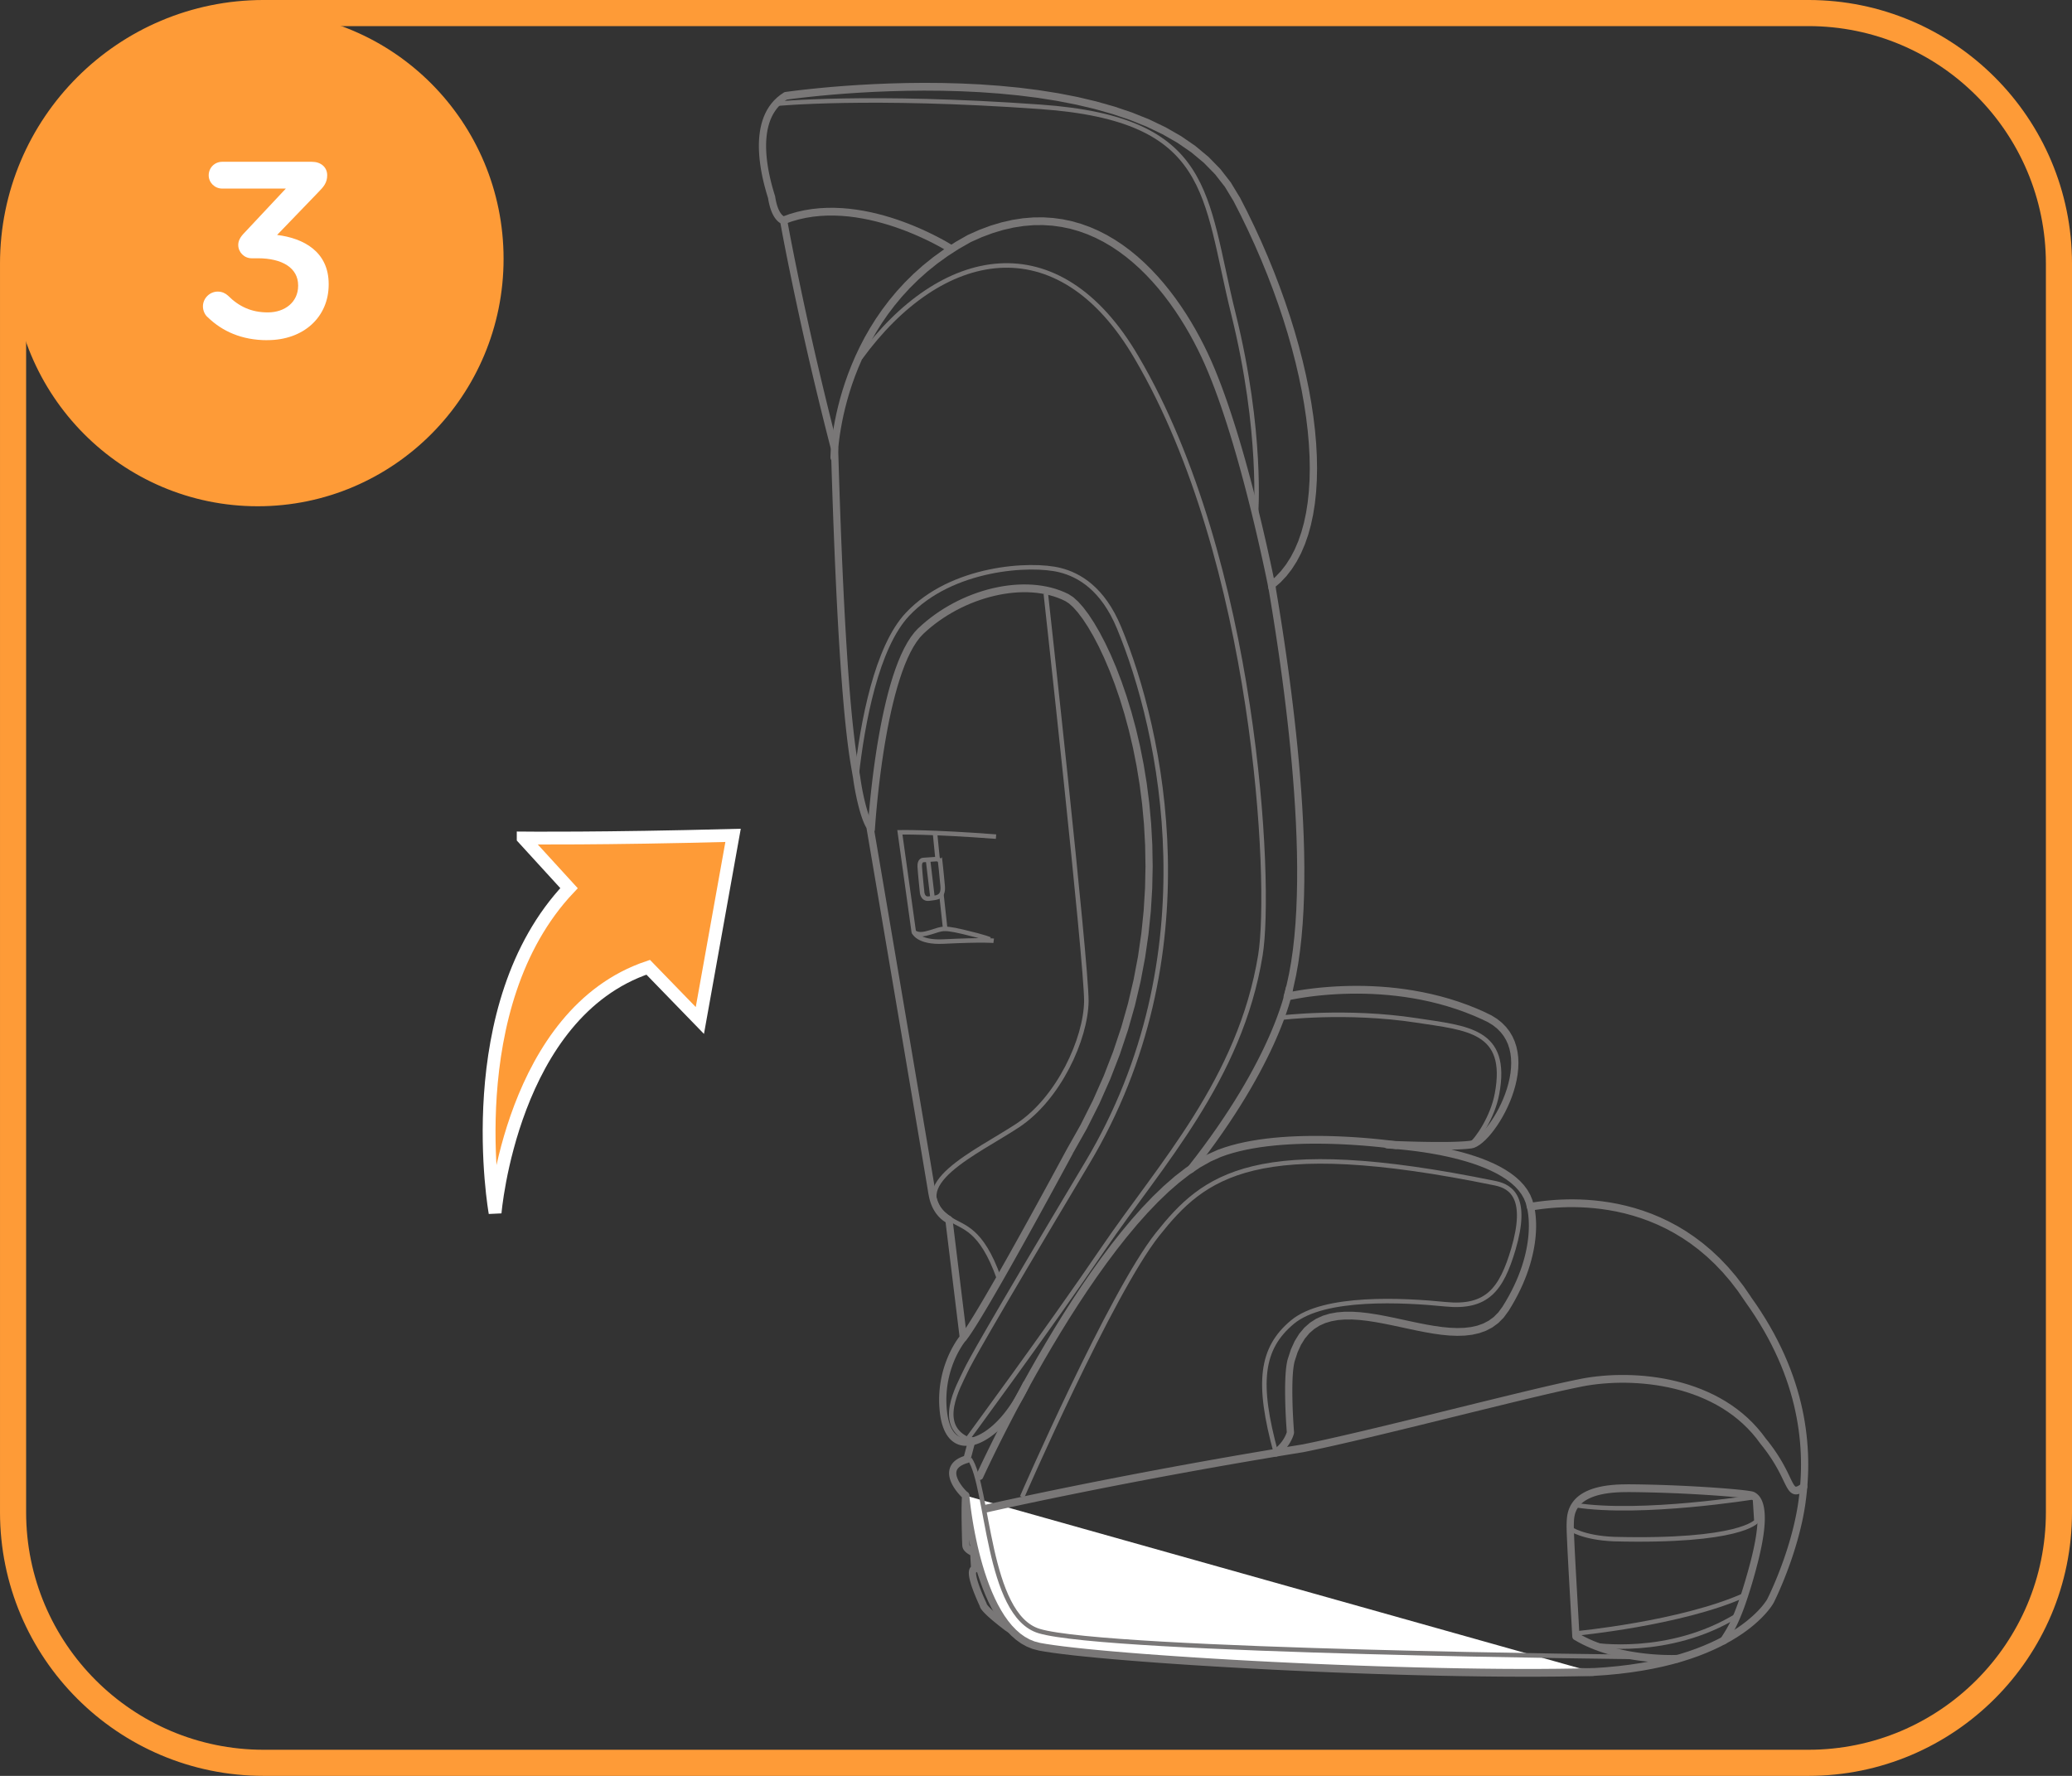 <?xml version="1.0" encoding="UTF-8"?>
<!DOCTYPE svg PUBLIC "-//W3C//DTD SVG 1.1//EN" "http://www.w3.org/Graphics/SVG/1.1/DTD/svg11.dtd">
<!-- Creator: CorelDRAW 2018 (64-Bit) -->
<svg xmlns="http://www.w3.org/2000/svg" xml:space="preserve" width="35mm" height="30mm" version="1.1" style="shape-rendering:geometricPrecision; text-rendering:geometricPrecision; image-rendering:optimizeQuality; fill-rule:evenodd; clip-rule:evenodd"
viewBox="0 0 1495.68 1282.01"
 xmlns:xlink="http://www.w3.org/1999/xlink">
 <rect x="0" y="0" width="1495.68" height="1282.01" fill="#333333" stroke="none"/>
 <defs>
  <style type="text/css">
   <![CDATA[
    .str1 {stroke:#FE9B37;stroke-width:18.85;stroke-miterlimit:4}
    .str3 {stroke:white;stroke-width:9.26;stroke-miterlimit:4}
    .str2 {stroke:#FE9B37;stroke-width:15.08;stroke-miterlimit:10}
    .str0 {stroke:#797777;stroke-width:3.26;stroke-miterlimit:22.926}
    .fil1 {fill:none;fill-rule:nonzero}
    .fil2 {fill:white;fill-rule:nonzero}
    .fil3 {fill:#FE9B37;fill-rule:nonzero}
    .fil0 {fill:#797777;fill-rule:nonzero}
   ]]>
  </style>
 </defs>
 <g id="Слой_x0020_1">
  <g>
   <path class="fil0" d="M894.76 142.06l-4.55 2.76 0 0 -6 -9.91 -7.1 -9.09 -8.13 -8.31 -9.08 -7.57 -9.96 -6.85 -10.75 -6.16 -11.45 -5.49 -12.07 -4.86 -12.6 -4.26 -13.05 -3.69 -13.41 -3.16 -13.67 -2.66 -13.85 -2.19 -13.95 -1.75 -13.95 -1.35 -13.87 -0.99 -13.7 -0.65 -13.45 -0.36 -13.1 -0.1 -12.67 0.13 -12.15 0.32 -11.56 0.47 -10.86 0.6 -10.09 0.68 -9.22 0.74 -8.27 0.75 -7.23 0.74 -6.11 0.68 -4.9 0.59 -3.6 0.46 -2.22 0.3 -0.74 0.11 -0.71 -5.56 0.79 -0.12 2.25 -0.3 3.64 -0.47 4.94 -0.59 6.15 -0.68 7.28 -0.74 8.32 -0.76 9.27 -0.74 10.14 -0.69 10.93 -0.6 11.62 -0.48 12.23 -0.32 12.75 -0.13 13.2 0.1 13.54 0.36 13.81 0.66 13.99 1 14.08 1.36 14.09 1.78 14.01 2.21 13.85 2.69 13.6 3.21 13.27 3.76 12.86 4.35 12.35 4.97 11.76 5.65 11.09 6.35 10.33 7.1 9.47 7.89 8.53 8.73 7.49 9.6 6.35 10.5 0 0zm0 0c0.71,1.35 0.26,3.06 -0.99,3.82 -1.25,0.76 -2.85,0.28 -3.56,-1.06l4.55 -2.76zm25.73 279.84l-5.14 1.01 1.04 -2.78 4.36 -3.76 3.99 -4.23 3.63 -4.7 3.28 -5.15 2.92 -5.58 2.57 -6 2.22 -6.42 1.88 -6.81 1.53 -7.19 1.18 -7.54 0.84 -7.88 0.51 -8.2 0.17 -8.5 -0.17 -8.78 -0.49 -9.04 -0.82 -9.28 -1.14 -9.51 -1.45 -9.71 -1.76 -9.9 -2.08 -10.07 -2.38 -10.21 -2.68 -10.35 -2.97 -10.45 -3.26 -10.55 -3.56 -10.62 -3.83 -10.68 -4.11 -10.72 -4.38 -10.73 -4.65 -10.74 -4.91 -10.72 -5.17 -10.68 -5.43 -10.63 4.55 -2.76 5.49 10.74 5.22 10.79 4.97 10.83 4.7 10.85 4.43 10.85 4.15 10.83 3.88 10.8 3.6 10.75 3.31 10.68 3.01 10.59 2.72 10.48 2.41 10.36 2.11 10.22 1.8 10.06 1.48 9.88 1.16 9.69 0.84 9.48 0.5 9.25 0.17 9 -0.18 8.74 -0.52 8.46 -0.88 8.16 -1.24 7.85 -1.6 7.51 -1.97 7.17 -2.36 6.79 -2.74 6.41 -3.14 5.99 -3.54 5.56 -3.96 5.11 -4.36 4.63 -4.78 4.12 1.04 -2.78zm-1.04 2.78c-1.17,0.91 -2.8,0.62 -3.65,-0.64 -0.84,-1.26 -0.57,-3.01 0.59,-3.92l3.05 4.56zm9.17 292.04l1.15 5.48 -3.06 -3.59 2.05 -7.67 1.77 -8.13 1.52 -8.55 1.27 -8.93 1.03 -9.28 0.81 -9.59 0.59 -9.87 0.38 -10.1 0.2 -10.31 0.02 -10.48 -0.15 -10.62 -0.31 -10.71 -0.45 -10.78 -0.59 -10.81 -0.71 -10.8 -0.82 -10.76 -0.91 -10.69 -1 -10.58 -1.06 -10.43 -1.13 -10.25 -1.18 -10.04 -1.21 -9.79 -1.24 -9.5 -1.25 -9.18 -1.25 -8.83 -1.24 -8.44 -1.21 -8.02 -1.18 -7.56 -1.13 -7.08 -1.07 -6.54 -0.99 -5.99 -0.91 -5.4 5.14 -1.01 0.91 5.41 1 6 1.07 6.57 1.13 7.09 1.18 7.59 1.21 8.05 1.24 8.48 1.25 8.86 1.26 9.22 1.24 9.54 1.22 9.83 1.18 10.08 1.14 10.29 1.07 10.48 1 10.63 0.91 10.74 0.82 10.82 0.71 10.87 0.59 10.88 0.46 10.85 0.31 10.8 0.15 10.7 -0.02 10.58 -0.2 10.42 -0.39 10.23 -0.6 10 -0.82 9.74 -1.05 9.45 -1.29 9.12 -1.56 8.76 -1.83 8.38 -2.12 7.95 -3.06 -3.59zm3.06 3.59c-0.43,1.48 -1.91,2.3 -3.28,1.83 -1.37,-0.47 -2.14,-2.05 -1.71,-3.53l4.98 1.69zm140.65 10.59l-1.93 5.21 -0.07 -0.03 -6.35 -2.8 -6.37 -2.53 -6.37 -2.27 -6.36 -2.02 -6.33 -1.78 -6.29 -1.56 -6.25 -1.34 -6.17 -1.14 -6.09 -0.95 -6 -0.77 -5.88 -0.61 -5.76 -0.45 -5.62 -0.31 -5.47 -0.18 -5.29 -0.06 -5.11 0.04 -4.91 0.13 -4.7 0.21 -4.47 0.28 -4.23 0.33 -3.97 0.38 -3.7 0.41 -3.41 0.43 -3.11 0.44 -2.8 0.43 -2.47 0.41 -2.12 0.38 -1.77 0.34 -1.4 0.28 -1 0.22 -0.62 0.14 -0.18 0.04 -1.15 -5.48 0.25 -0.06 0.65 -0.15 1.06 -0.23 1.45 -0.29 1.82 -0.35 2.19 -0.39 2.53 -0.42 2.86 -0.44 3.18 -0.44 3.49 -0.44 3.77 -0.42 4.05 -0.38 4.31 -0.34 4.56 -0.28 4.78 -0.22 5 -0.13 5.2 -0.04 5.39 0.06 5.57 0.19 5.73 0.31 5.88 0.46 6 0.62 6.12 0.79 6.23 0.97 6.31 1.17 6.38 1.37 6.44 1.59 6.49 1.82 6.52 2.07 6.53 2.33 6.54 2.59 6.52 2.88 -0.07 -0.03zm0.07 0.03c1.32,0.62 1.93,2.27 1.36,3.69 -0.57,1.42 -2.11,2.08 -3.43,1.46l2.07 -5.15zm-10.32 98.12l-0.64 -5.57 0 0 1.05 -0.27 1.32 -0.61 1.54 -0.97 1.69 -1.32 1.8 -1.65 1.87 -1.95 1.92 -2.23 1.93 -2.48 1.92 -2.71 1.89 -2.93 1.84 -3.1 1.76 -3.26 1.66 -3.4 1.54 -3.51 1.39 -3.6 1.24 -3.66 1.05 -3.71 0.85 -3.72 0.63 -3.71 0.39 -3.68 0.14 -3.62 -0.14 -3.55 -0.42 -3.44 -0.73 -3.33 -1.04 -3.2 -1.38 -3.06 -1.73 -2.9 -2.12 -2.73 -2.53 -2.57 -2.97 -2.38 -3.45 -2.17 -3.96 -1.93 1.93 -5.21 4.42 2.15 3.93 2.47 3.45 2.76 2.98 3.02 2.53 3.26 2.07 3.47 1.65 3.65 1.24 3.79 0.85 3.9 0.49 3.97 0.15 4.03 -0.15 4.06 -0.44 4.07 -0.69 4.06 -0.92 4.03 -1.14 3.99 -1.32 3.93 -1.49 3.84 -1.64 3.73 -1.76 3.61 -1.87 3.47 -1.95 3.3 -2.02 3.12 -2.06 2.91 -2.09 2.69 -2.1 2.45 -2.1 2.19 -2.08 1.9 -2.06 1.61 -2.04 1.28 -2.03 0.94 -2.06 0.52 0 0zm0 0c-1.43,0.19 -2.73,-0.9 -2.91,-2.44 -0.18,-1.54 0.84,-2.94 2.27,-3.13l0.64 5.57zm-60.69 -5.59l-0.21 5.62 0.22 -5.61 0.12 0 0.39 0.02 0.6 0.03 0.82 0.03 1.04 0.04 1.24 0.05 1.41 0.06 1.58 0.06 1.73 0.06 1.87 0.06 2 0.07 2.12 0.06 2.21 0.06 2.3 0.06 2.37 0.06 2.43 0.05 2.48 0.05 2.51 0.04 2.53 0.03 2.53 0.02 2.52 0.01 2.51 -0 2.47 -0.01 2.41 -0.03 2.35 -0.05 2.28 -0.06 2.18 -0.08 2.08 -0.09 1.96 -0.12 1.82 -0.14 1.67 -0.16 1.5 -0.18 0.64 5.57 -1.63 0.19 -1.77 0.17 -1.91 0.15 -2.03 0.12 -2.14 0.1 -2.23 0.08 -2.31 0.06 -2.39 0.05 -2.45 0.03 -2.49 0.01 -2.53 0 -2.55 -0.01 -2.56 -0.02 -2.55 -0.03 -2.53 -0.04 -2.49 -0.05 -2.45 -0.05 -2.38 -0.06 -2.31 -0.06 -2.22 -0.06 -2.12 -0.06 -2.01 -0.07 -1.88 -0.06 -1.74 -0.06 -1.59 -0.06 -1.42 -0.06 -1.24 -0.05 -1.04 -0.04 -0.84 -0.04 -0.62 -0.03 -0.36 -0.02 -0.14 -0 0.22 -5.61zm-0.22 5.61c-1.44,-0.07 -2.55,-1.38 -2.49,-2.93 0.06,-1.55 1.29,-2.75 2.72,-2.68l-0.23 5.61zm103.22 39.27l0.69 5.56 -2.91 -2.24 -0.85 -3.32 -1.3 -3.15 -1.72 -3 -2.12 -2.86 -2.51 -2.72 -2.87 -2.58 -3.2 -2.43 -3.5 -2.29 -3.76 -2.14 -3.99 -1.99 -4.18 -1.85 -4.34 -1.71 -4.46 -1.57 -4.55 -1.44 -4.6 -1.31 -4.62 -1.19 -4.61 -1.08 -4.55 -0.96 -4.47 -0.85 -4.35 -0.76 -4.2 -0.66 -4 -0.57 -3.79 -0.49 -3.53 -0.41 -3.24 -0.34 -2.91 -0.27 -2.56 -0.22 -2.17 -0.16 -1.74 -0.12 -1.28 -0.08 -0.79 -0.04 -0.25 -0.01 0.21 -5.62 0.29 0.02 0.82 0.04 1.31 0.08 1.78 0.12 2.21 0.17 2.6 0.22 2.97 0.28 3.29 0.35 3.59 0.41 3.85 0.5 4.07 0.58 4.26 0.68 4.43 0.77 4.56 0.87 4.65 0.99 4.71 1.09 4.73 1.22 4.73 1.35 4.69 1.49 4.62 1.62 4.52 1.79 4.38 1.94 4.22 2.11 4.01 2.29 3.78 2.47 3.52 2.68 3.22 2.89 2.88 3.12 2.5 3.36 2.07 3.62 1.59 3.88 1.06 4.13 -2.91 -2.24zm2.91 2.24c0.28,1.52 -0.64,3 -2.05,3.3 -1.41,0.3 -2.79,-0.69 -3.07,-2.21l5.12 -1.09zm156.56 65.6l-4.13 3.44 -0.07 -0.11 -5.21 -7.57 -5.38 -7 -5.53 -6.45 -5.66 -5.93 -5.76 -5.42 -5.85 -4.94 -5.93 -4.48 -5.98 -4.04 -6.02 -3.62 -6.03 -3.23 -6.03 -2.85 -6.01 -2.5 -5.96 -2.16 -5.91 -1.85 -5.82 -1.56 -5.72 -1.29 -5.61 -1.03 -5.46 -0.81 -5.3 -0.6 -5.12 -0.41 -4.92 -0.24 -4.7 -0.1 -4.47 0.03 -4.2 0.13 -3.93 0.22 -3.62 0.28 -3.3 0.32 -2.97 0.34 -2.61 0.34 -2.24 0.32 -1.85 0.28 -1.45 0.21 -0.69 -5.56 1.42 -0.21 1.88 -0.28 2.28 -0.32 2.68 -0.35 3.05 -0.35 3.4 -0.33 3.73 -0.29 4.04 -0.22 4.32 -0.14 4.59 -0.03 4.84 0.1 5.07 0.25 5.27 0.43 5.47 0.62 5.63 0.83 5.78 1.07 5.91 1.33 6.02 1.61 6.11 1.91 6.18 2.24 6.22 2.59 6.25 2.95 6.26 3.35 6.24 3.76 6.2 4.19 6.15 4.65 6.08 5.12 5.98 5.62 5.85 6.14 5.72 6.68 5.56 7.23 5.38 7.81 -0.07 -0.11zm0.07 0.11c0.82,1.27 0.54,3.02 -0.64,3.91 -1.18,0.89 -2.81,0.58 -3.63,-0.69l4.27 -3.22zm39.46 148.06l-5.16 -0.83 0 0 0.45 -3.5 0.4 -3.58 0.33 -3.66 0.27 -3.74 0.21 -3.81 0.13 -3.89 0.04 -3.96 -0.04 -4.03 -0.13 -4.1 -0.23 -4.17 -0.33 -4.23 -0.44 -4.29 -0.55 -4.36 -0.67 -4.42 -0.79 -4.48 -0.91 -4.54 -1.04 -4.59 -1.19 -4.65 -1.33 -4.7 -1.47 -4.75 -1.63 -4.8 -1.79 -4.85 -1.95 -4.9 -2.12 -4.94 -2.3 -4.98 -2.48 -5.03 -2.66 -5.07 -2.85 -5.1 -3.06 -5.14 -3.25 -5.18 -3.46 -5.21 -3.67 -5.24 4.13 -3.44 3.76 5.35 3.53 5.33 3.33 5.29 3.12 5.26 2.93 5.23 2.73 5.2 2.55 5.16 2.36 5.12 2.18 5.09 2.01 5.03 1.84 5 1.68 4.95 1.52 4.9 1.37 4.85 1.22 4.8 1.08 4.74 0.95 4.68 0.81 4.63 0.68 4.57 0.56 4.5 0.45 4.44 0.34 4.37 0.24 4.31 0.14 4.23 0.04 4.16 -0.04 4.09 -0.14 4.01 -0.21 3.93 -0.28 3.86 -0.35 3.77 -0.41 3.7 -0.47 3.6 0 0zm0 0c-0.21,1.53 -1.54,2.59 -2.97,2.36 -1.42,-0.23 -2.41,-1.66 -2.2,-3.19l5.16 0.83zm-23.3 73.08l-4.51 -2.83 -0.03 0.06 0.04 -0.09 0.15 -0.28 0.24 -0.48 0.32 -0.66 0.41 -0.84 0.48 -1.01 0.55 -1.18 0.62 -1.34 0.68 -1.5 0.73 -1.65 0.78 -1.79 0.82 -1.93 0.86 -2.06 0.89 -2.18 0.91 -2.31 0.94 -2.42 0.95 -2.53 0.96 -2.63 0.97 -2.73 0.96 -2.82 0.96 -2.91 0.94 -2.98 0.93 -3.06 0.9 -3.12 0.87 -3.18 0.84 -3.24 0.8 -3.29 0.75 -3.33 0.7 -3.36 0.65 -3.4 0.59 -3.42 0.51 -3.44 5.16 0.83 -0.53 3.56 -0.6 3.54 -0.66 3.5 -0.72 3.47 -0.78 3.43 -0.82 3.37 -0.86 3.32 -0.89 3.26 -0.93 3.2 -0.94 3.13 -0.97 3.05 -0.97 2.97 -0.99 2.88 -0.98 2.79 -0.98 2.68 -0.97 2.59 -0.96 2.47 -0.93 2.36 -0.91 2.23 -0.87 2.1 -0.84 1.97 -0.79 1.84 -0.75 1.68 -0.69 1.53 -0.63 1.37 -0.57 1.21 -0.5 1.05 -0.42 0.87 -0.33 0.68 -0.25 0.5 -0.15 0.31 -0.06 0.12 -0.03 0.06zm0.03 -0.06c-0.69,1.35 -2.29,1.85 -3.55,1.1 -1.26,-0.75 -1.72,-2.46 -1.03,-3.81l4.57 2.71zm-130.23 52.47l-0.26 -5.61 0 0 9.39 -0.62 8.94 -0.84 8.5 -1.04 8.06 -1.22 7.65 -1.39 7.23 -1.55 6.82 -1.69 6.44 -1.81 6.05 -1.91 5.68 -2.01 5.32 -2.09 4.96 -2.14 4.63 -2.19 4.29 -2.21 3.97 -2.22 3.66 -2.23 3.35 -2.2 3.07 -2.17 2.78 -2.12 2.51 -2.06 2.25 -1.97 2 -1.88 1.76 -1.76 1.53 -1.64 1.31 -1.5 1.09 -1.34 0.9 -1.17 0.7 -0.97 0.53 -0.77 0.35 -0.56 0.19 -0.32 0.02 -0.04 4.51 2.83 -0.12 0.23 -0.27 0.44 -0.43 0.68 -0.61 0.91 -0.8 1.11 -1 1.29 -1.21 1.47 -1.42 1.62 -1.65 1.77 -1.89 1.89 -2.13 2 -2.39 2.1 -2.66 2.17 -2.93 2.23 -3.21 2.27 -3.51 2.3 -3.81 2.32 -4.13 2.32 -4.44 2.29 -4.78 2.26 -5.12 2.21 -5.47 2.15 -5.84 2.06 -6.2 1.97 -6.59 1.85 -6.98 1.72 -7.38 1.58 -7.79 1.42 -8.2 1.25 -8.64 1.06 -9.08 0.85 -9.52 0.63 0 0zm0 0c-1.44,0.07 -2.67,-1.12 -2.73,-2.67 -0.07,-1.55 1.04,-2.87 2.48,-2.94l0.26 5.61zm-353.84 -14.93l0.32 -5.61 0 0 3.66 0.23 5.19 0.29 6.61 0.35 7.91 0.4 9.13 0.45 10.22 0.5 11.23 0.53 12.11 0.57 12.91 0.6 13.59 0.62 14.17 0.65 14.64 0.66 15.02 0.67 15.28 0.68 15.44 0.68 15.5 0.68 15.45 0.67 15.31 0.65 15.05 0.63 14.69 0.61 14.23 0.59 13.66 0.55 12.99 0.51 12.21 0.47 11.33 0.43 10.35 0.37 9.26 0.32 8.06 0.26 6.76 0.19 5.35 0.12 3.82 0.05 2.12 -0.03 0.26 5.61 -2.39 0.04 -3.91 -0.05 -5.39 -0.12 -6.78 -0.19 -8.08 -0.26 -9.27 -0.32 -10.35 -0.37 -11.34 -0.43 -12.21 -0.47 -13 -0.51 -13.66 -0.55 -14.23 -0.59 -14.7 -0.61 -15.05 -0.64 -15.31 -0.65 -15.46 -0.67 -15.5 -0.68 -15.44 -0.68 -15.28 -0.68 -15.02 -0.67 -14.65 -0.66 -14.17 -0.65 -13.59 -0.62 -12.91 -0.6 -12.12 -0.57 -11.23 -0.53 -10.23 -0.5 -9.13 -0.45 -7.92 -0.4 -6.62 -0.35 -5.2 -0.29 -3.7 -0.23 0 0zm0 0c-1.44,-0.09 -2.53,-1.43 -2.44,-2.98 0.09,-1.55 1.33,-2.72 2.77,-2.63l-0.32 5.61zm-70.45 -17.88l3.02 -4.58 -0.12 -0.09 1.49 0.97 1.56 0.93 1.62 0.9 1.68 0.88 1.74 0.84 1.79 0.81 1.85 0.78 1.89 0.75 1.95 0.72 1.99 0.69 2.03 0.66 2.07 0.63 2.11 0.61 2.15 0.57 2.18 0.55 2.21 0.52 2.24 0.5 2.26 0.47 2.29 0.44 2.31 0.42 2.33 0.4 2.34 0.37 2.36 0.35 2.37 0.32 2.38 0.3 2.38 0.29 2.39 0.26 2.39 0.24 2.39 0.22 2.38 0.21 2.38 0.18 2.37 0.17 -0.32 5.61 -2.41 -0.18 -2.42 -0.18 -2.42 -0.21 -2.43 -0.23 -2.43 -0.24 -2.43 -0.27 -2.43 -0.29 -2.42 -0.31 -2.41 -0.33 -2.41 -0.35 -2.4 -0.38 -2.38 -0.41 -2.36 -0.43 -2.35 -0.45 -2.32 -0.48 -2.31 -0.51 -2.28 -0.54 -2.25 -0.56 -2.22 -0.6 -2.2 -0.62 -2.16 -0.66 -2.12 -0.69 -2.09 -0.73 -2.04 -0.75 -2 -0.79 -1.96 -0.82 -1.91 -0.87 -1.86 -0.9 -1.81 -0.94 -1.76 -0.98 -1.7 -1.03 -1.65 -1.06 -0.12 -0.09zm0.12 0.09c-1.22,-0.82 -1.59,-2.56 -0.83,-3.87 0.76,-1.31 2.38,-1.71 3.6,-0.89l-2.77 4.76zm-18.27 -17.24l4.64 -2.58 -0.03 2.65 0.17 -0.4 0.12 -0.47 0.03 -0.42 -0.01 -0.24 -0.03 -0.16 -0.04 -0.18 -0.03 -0.11 -0.02 -0.04 0.01 0.02 0.04 0.07 0.08 0.13 0.12 0.17 0.15 0.21 0.21 0.27 0.26 0.32 0.31 0.36 0.37 0.4 0.43 0.45 0.5 0.5 0.56 0.56 0.63 0.6 0.71 0.66 0.79 0.71 0.87 0.77 0.95 0.82 1.04 0.88 1.14 0.95 1.23 1 1.33 1.07 1.44 1.13 1.54 1.2 1.66 1.27 -3.02 4.58 -1.68 -1.29 -1.58 -1.23 -1.47 -1.16 -1.37 -1.1 -1.26 -1.03 -1.18 -0.97 -1.09 -0.91 -1 -0.86 -0.91 -0.81 -0.84 -0.75 -0.76 -0.71 -0.69 -0.66 -0.62 -0.62 -0.56 -0.56 -0.5 -0.53 -0.45 -0.5 -0.4 -0.46 -0.35 -0.42 -0.3 -0.39 -0.28 -0.38 -0.24 -0.36 -0.2 -0.32 -0.18 -0.33 -0.15 -0.32 -0.14 -0.33 -0.11 -0.35 -0.09 -0.37 -0.04 -0.31 -0.02 -0.35 0.04 -0.5 0.12 -0.51 0.18 -0.41 -0.03 2.65zm0.03 -2.65c0.69,-1.36 2.29,-1.85 3.55,-1.11 1.26,0.75 1.72,2.46 1.03,3.82l-4.57 -2.71zm-6.46 -24.39l5.2 -0.45 -2.35 3.02 0.19 -0.05 0.31 -0.2 0.2 -0.23 0.04 -0.08 -0.03 0.14 -0.03 0.36 0 0.54 0.06 0.68 0.12 0.81 0.18 0.9 0.22 0.98 0.28 1.04 0.31 1.09 0.35 1.12 0.38 1.15 0.4 1.17 0.43 1.16 0.44 1.16 0.44 1.14 0.45 1.12 0.44 1.08 0.44 1.03 0.42 0.98 0.4 0.91 0.38 0.84 0.34 0.76 0.3 0.66 0.26 0.56 0.22 0.46 0.16 0.34 0.09 0.2 0.03 0.06 -4.64 2.58 -0.04 -0.08 -0.11 -0.23 -0.16 -0.35 -0.22 -0.47 -0.27 -0.59 -0.32 -0.69 -0.35 -0.79 -0.38 -0.87 -0.41 -0.95 -0.44 -1.01 -0.45 -1.08 -0.46 -1.12 -0.47 -1.16 -0.47 -1.2 -0.46 -1.22 -0.45 -1.24 -0.44 -1.24 -0.41 -1.24 -0.38 -1.24 -0.35 -1.22 -0.31 -1.19 -0.27 -1.18 -0.22 -1.13 -0.16 -1.12 -0.09 -1.09 -0.01 -1.07 0.1 -1.07 0.26 -1.1 0.5 -1.09 0.83 -1.01 1.14 -0.73 1.22 -0.31 -2.35 3.02zm2.35 -3.02c1.43,-0.15 2.71,0.98 2.85,2.53 0.14,1.54 -0.92,2.92 -2.35,3.06l-0.5 -5.59zm-1.29 -6.29l1.92 -5.22 1.65 2.81 0 -0.19 -0.01 0.27 0 -0.07 0 0.01 -0 0.05 0 0 0 0.16 -0 0.12 0 0.05 0 0.17 0 0.23 0 0.18 0 0.19 0.01 0.26 0 0.27 0.01 0.3 0.01 0.32 0.01 0.36 0.01 0.39 0.02 0.41 0.02 0.45 0.03 0.5 0.03 0.52 0.03 0.53 0.04 0.59 0.04 0.63 0.04 0.66 0.04 0.7 0.05 0.74 0.06 0.78 0.06 0.82 0.06 0.86 -5.2 0.45 -0.06 -0.88 -0.06 -0.83 -0.06 -0.79 -0.05 -0.75 -0.05 -0.72 -0.04 -0.68 -0.04 -0.63 -0.04 -0.61 -0.03 -0.59 -0.03 -0.53 -0.03 -0.5 -0.02 -0.46 -0.02 -0.45 -0.01 -0.4 -0.02 -0.38 -0.01 -0.35 -0.01 -0.32 -0 -0.3 -0.01 -0.25 -0 -0.28 0 -0.24 0 -0.15 -0 -0.16 0 -0.23 0 -0.13 0 -0.05 0 -0.17 0 -0.09 0 -0.09 0.01 -0.14 -0.01 0.24 0 -0.21 1.65 2.81zm-1.65 -2.81c0.1,-1.54 1.35,-2.71 2.79,-2.6 1.44,0.11 2.53,1.45 2.43,3l-5.21 -0.39zm-5.76 -4.46l5.19 -0.67 0 0 -0.01 -0.09 -0.02 -0.06 -0.01 -0.03 0.03 0.05 0.03 0.06 0.05 0.07 0.09 0.11 0.12 0.13 0.14 0.15 0.14 0.13 0.17 0.15 0.18 0.15 0.21 0.16 0.22 0.16 0.21 0.15 0.21 0.14 0.24 0.15 0.22 0.14 0.21 0.12 0.21 0.12 0.22 0.12 0.22 0.12 0.18 0.1 0.15 0.08 0.17 0.08 0.18 0.09 0.12 0.06 0.11 0.05 0.1 0.05 0.01 0 0.04 0.02 0.01 0 -1.92 5.22 -0.02 -0.01 -0.04 -0.02 -0.15 -0.06 -0.09 -0.04 -0.14 -0.06 -0.18 -0.09 -0.16 -0.08 -0.21 -0.1 -0.25 -0.13 -0.25 -0.13 -0.24 -0.13 -0.26 -0.15 -0.28 -0.16 -0.31 -0.18 -0.29 -0.18 -0.29 -0.18 -0.32 -0.21 -0.31 -0.22 -0.3 -0.23 -0.3 -0.23 -0.32 -0.26 -0.31 -0.27 -0.31 -0.29 -0.29 -0.3 -0.29 -0.32 -0.28 -0.35 -0.28 -0.39 -0.25 -0.42 -0.22 -0.43 -0.21 -0.52 -0.16 -0.55 -0.1 -0.58 0 0zm0 -0c-0.17,-1.54 0.86,-2.94 2.29,-3.12 1.43,-0.18 2.73,0.92 2.9,2.46l-5.19 0.66zm0.83 -34.32l3.23 -4.41 0.96 2.68 -0.06 0.45 -0.06 0.6 -0.05 0.76 -0.05 0.88 -0.04 0.99 -0.03 1.08 -0.03 1.16 -0.02 1.24 -0.02 1.3 -0.01 1.36 -0 1.41 0 1.44 0.01 1.47 0.01 1.49 0.02 1.5 0.02 1.51 0.02 1.49 0.03 1.48 0.03 1.45 0.03 1.41 0.03 1.37 0.03 1.32 0.03 1.26 0.03 1.19 0.03 1.1 0.04 1.03 0.03 0.93 0.03 0.81 0.03 0.69 0.03 0.57 0.03 0.42 0.02 0.22 -5.19 0.67 -0.04 -0.42 -0.03 -0.51 -0.03 -0.62 -0.03 -0.74 -0.03 -0.85 -0.04 -0.94 -0.04 -1.04 -0.03 -1.13 -0.03 -1.2 -0.03 -1.27 -0.03 -1.33 -0.03 -1.39 -0.03 -1.43 -0.03 -1.47 -0.03 -1.49 -0.02 -1.51 -0.02 -1.52 -0.02 -1.52 -0.01 -1.51 -0.01 -1.49 0 -1.47 0 -1.43 0.01 -1.39 0.02 -1.34 0.02 -1.27 0.03 -1.21 0.04 -1.14 0.04 -1.05 0.05 -0.96 0.06 -0.88 0.08 -0.8 0.09 -0.71 0.96 2.68zm-0.96 -2.68c0.24,-1.53 1.59,-2.56 3.01,-2.3 1.42,0.26 2.38,1.71 2.14,3.24l-5.15 -0.94zm0.93 -26.67l5.03 1.54 -1.85 1.94 -1.68 0.54 -1.46 0.59 -1.24 0.62 -1.03 0.63 -0.82 0.64 -0.66 0.64 -0.5 0.62 -0.37 0.62 -0.27 0.61 -0.18 0.62 -0.11 0.65 -0.03 0.69 0.05 0.73 0.12 0.78 0.2 0.82 0.27 0.85 0.34 0.86 0.4 0.88 0.45 0.87 0.5 0.86 0.54 0.85 0.56 0.83 0.58 0.8 0.59 0.76 0.59 0.72 0.58 0.68 0.56 0.62 0.53 0.56 0.49 0.5 0.43 0.42 0.36 0.34 0.29 0.25 -3.23 4.41 -0.41 -0.36 -0.47 -0.43 -0.53 -0.51 -0.56 -0.58 -0.61 -0.65 -0.64 -0.72 -0.66 -0.76 -0.68 -0.83 -0.68 -0.89 -0.68 -0.94 -0.67 -0.98 -0.65 -1.03 -0.62 -1.08 -0.57 -1.11 -0.53 -1.15 -0.46 -1.19 -0.4 -1.22 -0.3 -1.27 -0.21 -1.3 -0.08 -1.33 0.06 -1.36 0.22 -1.36 0.39 -1.35 0.58 -1.32 0.76 -1.26 0.94 -1.17 1.11 -1.08 1.29 -0.99 1.46 -0.9 1.62 -0.8 1.81 -0.72 2 -0.64 -1.85 1.94zm1.85 -1.94c1.39,-0.39 2.82,0.5 3.19,2 0.37,1.5 -0.47,3.04 -1.86,3.43l-1.33 -5.43zm5 -7.74l-1.73 -5.3 3.38 3.42 -0.05 0.18 0.01 -0.05 0.04 -0.15 -0.05 0.18 -0.01 0.03 -0.02 0.06 -0.03 0.13 -0.03 0.1 -0.04 0.16 -0.06 0.21 -0.06 0.2 -0.05 0.18 -0.07 0.27 -0.08 0.29 -0.08 0.32 -0.09 0.34 -0.09 0.36 -0.11 0.41 -0.12 0.45 -0.13 0.48 -0.13 0.51 -0.15 0.56 -0.16 0.6 -0.16 0.62 -0.18 0.67 -0.19 0.72 -0.2 0.76 -0.21 0.8 -0.23 0.85 -0.24 0.9 -0.25 0.95 -0.26 1 -5.03 -1.54 0.26 -1 0.25 -0.94 0.24 -0.9 0.23 -0.86 0.21 -0.8 0.2 -0.76 0.19 -0.72 0.18 -0.68 0.17 -0.63 0.15 -0.59 0.15 -0.55 0.14 -0.53 0.12 -0.47 0.12 -0.44 0.11 -0.41 0.1 -0.39 0.09 -0.34 0.08 -0.31 0.07 -0.27 0.06 -0.24 0.07 -0.27 0.06 -0.2 0.04 -0.15 0.03 -0.14 0.04 -0.16 0.03 -0.09 0.03 -0.12 0.03 -0.11 -0.02 0.08 0.06 -0.22 0.03 -0.09 -0.05 0.17 3.38 3.42zm-3.38 -3.42c0.39,-1.49 1.84,-2.35 3.23,-1.93 1.38,0.42 2.18,1.98 1.79,3.47l-5.02 -1.55zm-20.91 -24.34l5.21 -0.33 0 0 0.21 2.81 0.3 2.58 0.37 2.35 0.45 2.13 0.51 1.93 0.57 1.73 0.61 1.54 0.65 1.36 0.68 1.2 0.71 1.04 0.72 0.9 0.73 0.77 0.74 0.66 0.75 0.55 0.74 0.46 0.75 0.38 0.75 0.3 0.74 0.24 0.73 0.17 0.71 0.12 0.69 0.06 0.67 0.03 0.64 -0.01 0.59 -0.04 0.54 -0.06 0.47 -0.08 0.43 -0.09 0.36 -0.09 0.28 -0.08 0.2 -0.06 0.09 -0.03 -0.03 0 1.73 5.3 -0.14 0.05 -0.22 0.07 -0.32 0.1 -0.42 0.11 -0.51 0.12 -0.59 0.12 -0.69 0.11 -0.76 0.09 -0.82 0.06 -0.88 0.01 -0.94 -0.03 -1 -0.1 -1.04 -0.17 -1.07 -0.26 -1.1 -0.35 -1.12 -0.46 -1.12 -0.56 -1.12 -0.7 -1.11 -0.82 -1.09 -0.97 -1.05 -1.11 -1 -1.25 -0.95 -1.4 -0.89 -1.56 -0.82 -1.73 -0.75 -1.89 -0.68 -2.06 -0.6 -2.24 -0.51 -2.43 -0.42 -2.63 -0.32 -2.83 -0.23 -3.04 0 0zm0 0c-0.08,-1.55 1.02,-2.88 2.45,-2.97 1.44,-0.09 2.68,1.09 2.76,2.64l-5.21 0.33zm14.76 -49.1l5.18 -0.74 -0.68 2.28 -0.01 0.01 -0.13 0.15 -0.2 0.24 -0.26 0.34 -0.35 0.46 -0.41 0.56 -0.46 0.65 -0.52 0.76 -0.56 0.85 -0.59 0.95 -0.64 1.05 -0.66 1.14 -0.68 1.23 -0.7 1.32 -0.7 1.41 -0.7 1.5 -0.7 1.58 -0.68 1.67 -0.67 1.75 -0.65 1.83 -0.62 1.91 -0.59 1.99 -0.54 2.07 -0.5 2.14 -0.44 2.21 -0.38 2.29 -0.32 2.35 -0.24 2.43 -0.17 2.5 -0.09 2.56 0.01 2.63 0.1 2.7 -5.21 0.33 -0.11 -2.91 -0.01 -2.85 0.09 -2.77 0.18 -2.7 0.27 -2.62 0.34 -2.55 0.42 -2.47 0.47 -2.39 0.53 -2.32 0.59 -2.23 0.63 -2.15 0.67 -2.06 0.7 -1.98 0.72 -1.88 0.74 -1.8 0.75 -1.71 0.76 -1.62 0.76 -1.53 0.75 -1.43 0.74 -1.33 0.71 -1.24 0.69 -1.14 0.65 -1.04 0.62 -0.94 0.57 -0.84 0.52 -0.74 0.46 -0.62 0.39 -0.52 0.32 -0.42 0.25 -0.3 0.15 -0.18 0.09 -0.1 -0.68 2.28zm0.68 -2.28c0.98,-1.14 2.63,-1.2 3.69,-0.15 1.06,1.05 1.12,2.83 0.14,3.97l-3.83 -3.82zm-5.91 -83.65l10.41 85.19 -5.18 0.74 -10.41 -85.19 3.53 -2.99 1.65 2.25zm-5.18 0.74c-0.19,-1.53 0.82,-2.95 2.25,-3.15 1.43,-0.2 2.74,0.88 2.93,2.41l-5.18 0.74zm-12.12 -18.62l5.15 -0.94 0 0 0.22 1.24 0.25 1.17 0.29 1.11 0.32 1.05 0.35 1 0.37 0.94 0.39 0.89 0.41 0.84 0.42 0.79 0.43 0.74 0.45 0.7 0.45 0.65 0.46 0.61 0.46 0.57 0.46 0.53 0.45 0.48 0.44 0.44 0.44 0.41 0.43 0.38 0.41 0.34 0.39 0.3 0.37 0.28 0.35 0.24 0.32 0.21 0.29 0.18 0.25 0.15 0.22 0.12 0.17 0.09 0.14 0.07 0.08 0.04 0.01 0 0.01 0 -1.87 5.24 -0.05 -0.02 -0.15 -0.06 -0.18 -0.09 -0.23 -0.11 -0.28 -0.15 -0.32 -0.18 -0.37 -0.21 -0.4 -0.25 -0.42 -0.28 -0.47 -0.32 -0.48 -0.35 -0.51 -0.4 -0.53 -0.44 -0.55 -0.48 -0.56 -0.53 -0.57 -0.57 -0.59 -0.63 -0.58 -0.68 -0.58 -0.72 -0.59 -0.77 -0.57 -0.82 -0.56 -0.88 -0.55 -0.94 -0.53 -0.99 -0.5 -1.04 -0.48 -1.1 -0.45 -1.16 -0.42 -1.22 -0.38 -1.28 -0.35 -1.34 -0.3 -1.39 -0.26 -1.46 0 0zm0 0c-0.24,-1.53 0.72,-2.98 2.14,-3.24 1.42,-0.26 2.77,0.77 3.01,2.3l-5.15 0.94zm-44.59 -263.97l4.7 -2.44 0.22 0.71 0.12 0.72 0.35 2.09 0.57 3.38 0.78 4.58 0.97 5.69 1.14 6.71 1.3 7.64 1.44 8.49 1.57 9.24 1.68 9.9 1.78 10.48 1.86 10.97 1.93 11.37 1.98 11.68 2.02 11.9 2.04 12.03 2.05 12.07 2.04 12.03 2.02 11.89 1.97 11.67 1.92 11.35 1.85 10.95 1.77 10.47 1.67 9.88 1.56 9.22 1.43 8.46 1.28 7.62 1.12 6.68 0.95 5.66 0.76 4.55 0.55 3.34 0.33 2.07 -5.15 0.94 -0.33 -2.03 -0.55 -3.33 -0.75 -4.54 -0.95 -5.65 -1.12 -6.68 -1.28 -7.62 -1.43 -8.46 -1.56 -9.22 -1.67 -9.88 -1.77 -10.47 -1.85 -10.95 -1.92 -11.35 -1.97 -11.67 -2.02 -11.89 -2.04 -12.03 -2.05 -12.07 -2.04 -12.03 -2.02 -11.9 -1.98 -11.68 -1.93 -11.37 -1.86 -10.97 -1.78 -10.48 -1.68 -9.9 -1.57 -9.24 -1.44 -8.49 -1.3 -7.64 -1.14 -6.71 -0.97 -5.69 -0.78 -4.58 -0.57 -3.38 -0.35 -2.09 -0.12 -0.72 0.22 0.71zm-0.22 -0.71c-0.26,-1.52 0.68,-2.99 2.1,-3.26 1.41,-0.28 2.78,0.74 3.04,2.26l-5.14 1.01zm4.29 -3.13l0.63 1.41 -4.7 2.44 -0.63 -1.41 4.58 -2.69 0.12 0.25zm-4.7 2.44c-0.62,-1.39 -0.08,-3.08 1.22,-3.75 1.29,-0.67 2.86,-0.08 3.48,1.31l-4.7 2.44zm-9.11 -34.13l5.16 -0.87 0 0 0.18 1.23 0.19 1.24 0.2 1.24 0.21 1.23 0.21 1.24 0.22 1.22 0.23 1.22 0.24 1.22 0.25 1.21 0.25 1.2 0.26 1.18 0.26 1.16 0.27 1.15 0.27 1.14 0.28 1.12 0.28 1.1 0.29 1.07 0.29 1.05 0.29 1.02 0.29 0.99 0.3 0.97 0.3 0.94 0.3 0.9 0.3 0.87 0.3 0.83 0.3 0.79 0.3 0.75 0.29 0.71 0.3 0.66 0.29 0.62 0.29 0.57 0.28 0.51 -4.45 2.94 -0.37 -0.68 -0.36 -0.71 -0.35 -0.74 -0.35 -0.79 -0.35 -0.81 -0.34 -0.85 -0.34 -0.88 -0.33 -0.91 -0.33 -0.94 -0.32 -0.97 -0.32 -1 -0.32 -1.03 -0.31 -1.05 -0.31 -1.08 -0.3 -1.1 -0.29 -1.12 -0.29 -1.14 -0.29 -1.16 -0.28 -1.18 -0.28 -1.19 -0.27 -1.21 -0.26 -1.23 -0.26 -1.23 -0.25 -1.24 -0.25 -1.25 -0.24 -1.26 -0.23 -1.26 -0.22 -1.27 -0.22 -1.27 -0.2 -1.28 -0.2 -1.26 -0.19 -1.27 0 0zm0 0c-0.22,-1.53 0.75,-2.97 2.18,-3.21 1.42,-0.24 2.76,0.81 2.99,2.34l-5.16 0.87zm-16.02 -238.15l5.03 -1.5 0.09 0.67 0.54 17.99 0.56 17.03 0.57 16.09 0.58 15.18 0.59 14.3 0.6 13.45 0.6 12.63 0.61 11.84 0.61 11.07 0.61 10.33 0.61 9.62 0.6 8.94 0.61 8.29 0.59 7.67 0.59 7.06 0.58 6.5 0.57 5.97 0.56 5.44 0.54 4.97 0.53 4.51 0.5 4.09 0.49 3.69 0.47 3.32 0.44 2.98 0.41 2.66 0.39 2.38 0.37 2.14 0.33 1.92 0.3 1.72 0.28 1.56 0.24 1.44 0.21 1.35 -5.16 0.87 -0.19 -1.25 -0.24 -1.38 -0.27 -1.55 -0.3 -1.72 -0.34 -1.94 -0.37 -2.16 -0.4 -2.43 -0.42 -2.71 -0.45 -3.02 -0.47 -3.37 -0.49 -3.74 -0.51 -4.13 -0.53 -4.56 -0.54 -5.01 -0.56 -5.49 -0.57 -6 -0.58 -6.53 -0.59 -7.11 -0.59 -7.69 -0.61 -8.32 -0.61 -8.97 -0.61 -9.65 -0.61 -10.35 -0.61 -11.09 -0.61 -11.86 -0.6 -12.65 -0.6 -13.47 -0.59 -14.32 -0.59 -15.2 -0.57 -16.11 -0.56 -17.04 -0.54 -18 0.09 0.67zm-0.09 -0.67c-0.04,-1.55 1.09,-2.85 2.53,-2.89 1.44,-0.05 2.65,1.18 2.69,2.72l-5.22 0.17zm-34.66 -162.09l0.94 -5.52 2.09 2.23 0.04 0.2 0.11 0.61 0.18 1 0.25 1.39 0.33 1.77 0.4 2.15 0.47 2.5 0.54 2.86 0.62 3.2 0.69 3.53 0.76 3.87 0.83 4.19 0.91 4.49 0.98 4.79 1.04 5.09 1.12 5.37 1.19 5.65 1.26 5.91 1.33 6.18 1.4 6.42 1.47 6.66 1.55 6.89 1.61 7.12 1.68 7.33 1.76 7.54 1.82 7.74 1.9 7.93 1.96 8.11 2.03 8.27 2.1 8.44 2.17 8.59 2.24 8.74 -5.03 1.5 -2.24 -8.76 -2.18 -8.61 -2.11 -8.46 -2.03 -8.3 -1.97 -8.12 -1.9 -7.94 -1.83 -7.76 -1.76 -7.56 -1.68 -7.35 -1.62 -7.13 -1.55 -6.91 -1.48 -6.68 -1.4 -6.44 -1.33 -6.19 -1.27 -5.93 -1.19 -5.67 -1.12 -5.38 -1.05 -5.11 -0.98 -4.8 -0.91 -4.51 -0.84 -4.2 -0.76 -3.88 -0.69 -3.55 -0.62 -3.21 -0.55 -2.87 -0.47 -2.52 -0.4 -2.15 -0.33 -1.78 -0.26 -1.4 -0.18 -1.02 -0.11 -0.61 -0.04 -0.21 2.09 2.23zm-2.09 -2.23c-0.26,-1.52 0.66,-3 2.08,-3.28 1.41,-0.29 2.79,0.71 3.05,2.23l-5.13 1.05zm-8.59 -16.47l4.95 -1.8 0.1 0.46 0.22 1.35 0.24 1.26 0.25 1.18 0.27 1.1 0.28 1.03 0.29 0.95 0.3 0.88 0.3 0.81 0.31 0.74 0.32 0.68 0.31 0.62 0.31 0.55 0.31 0.5 0.29 0.44 0.29 0.4 0.29 0.36 0.26 0.3 0.26 0.26 0.25 0.24 0.22 0.2 0.21 0.17 0.18 0.14 0.17 0.11 0.17 0.1 0.13 0.07 0.1 0.05 0.06 0.03 0.06 0.02 0.06 0.02 -0.05 -0.01 -0.03 -0.01 -0.07 -0.01 -0.94 5.52 -0.11 -0.02 -0.14 -0.03 -0.22 -0.06 -0.18 -0.07 -0.24 -0.09 -0.29 -0.12 -0.3 -0.15 -0.32 -0.18 -0.33 -0.2 -0.37 -0.24 -0.39 -0.28 -0.4 -0.32 -0.41 -0.36 -0.41 -0.4 -0.42 -0.44 -0.43 -0.5 -0.42 -0.53 -0.43 -0.59 -0.43 -0.65 -0.42 -0.69 -0.42 -0.76 -0.41 -0.8 -0.4 -0.86 -0.39 -0.94 -0.37 -0.99 -0.36 -1.06 -0.35 -1.13 -0.32 -1.19 -0.31 -1.26 -0.29 -1.34 -0.27 -1.42 -0.24 -1.5 0.1 0.46zm-0.1 -0.46c-0.23,-1.53 0.74,-2.97 2.17,-3.21 1.42,-0.24 2.76,0.8 2.99,2.33l-5.15 0.88zm12.34 -76.24l0.71 5.56 0.94 -0.35 -2.17 1.47 -1.97 1.6 -1.77 1.71 -1.59 1.82 -1.41 1.92 -1.26 2.02 -1.1 2.11 -0.96 2.21 -0.81 2.28 -0.68 2.35 -0.56 2.42 -0.43 2.47 -0.32 2.52 -0.21 2.56 -0.11 2.58 -0.01 2.59 0.08 2.6 0.15 2.59 0.23 2.58 0.29 2.55 0.35 2.51 0.4 2.47 0.44 2.4 0.47 2.34 0.5 2.26 0.51 2.17 0.52 2.07 0.53 1.97 0.52 1.85 0.5 1.72 0.47 1.58 0.45 1.43 -4.95 1.8 -0.46 -1.48 -0.49 -1.63 -0.52 -1.77 -0.53 -1.91 -0.54 -2.03 -0.55 -2.15 -0.53 -2.26 -0.52 -2.35 -0.49 -2.44 -0.46 -2.52 -0.41 -2.59 -0.37 -2.65 -0.31 -2.7 -0.24 -2.74 -0.16 -2.77 -0.09 -2.79 0.01 -2.81 0.12 -2.81 0.23 -2.8 0.35 -2.79 0.48 -2.76 0.62 -2.73 0.78 -2.69 0.94 -2.64 1.11 -2.56 1.29 -2.49 1.49 -2.4 1.68 -2.28 1.89 -2.17 2.11 -2.03 2.32 -1.88 2.54 -1.72 0.94 -0.35zm-0.94 0.35c1.25,-0.77 2.85,-0.3 3.56,1.04 0.71,1.34 0.28,3.06 -0.97,3.83l-2.6 -4.87z"/>
  </g>
  <g>
   <path class="fil0" d="M687.79 177.22c1.24,0.79 1.64,2.53 0.9,3.85 -0.74,1.33 -2.35,1.76 -3.58,0.97l2.68 -4.82zm-121.23 -15.55l-1.81 -5.26 5.33 -1.92 5.38 -1.55 5.41 -1.2 5.42 -0.87 5.43 -0.56 5.41 -0.28 5.38 -0.01 5.34 0.23 5.28 0.45 5.22 0.66 5.13 0.84 5.04 1.01 4.92 1.15 4.8 1.27 4.67 1.38 4.51 1.46 4.35 1.53 4.17 1.57 3.97 1.6 3.77 1.6 3.55 1.58 3.32 1.56 3.06 1.5 2.81 1.42 2.53 1.33 2.24 1.21 1.94 1.09 1.62 0.94 1.29 0.76 0.94 0.57 0.58 0.36 0.22 0.14 -2.68 4.82 -0.16 -0.1 -0.54 -0.34 -0.9 -0.55 -1.24 -0.74 -1.57 -0.9 -1.88 -1.06 -2.18 -1.19 -2.47 -1.3 -2.74 -1.39 -3 -1.46 -3.24 -1.51 -3.47 -1.55 -3.68 -1.56 -3.88 -1.56 -4.07 -1.53 -4.23 -1.48 -4.39 -1.43 -4.54 -1.33 -4.66 -1.24 -4.78 -1.12 -4.88 -0.97 -4.96 -0.82 -5.03 -0.64 -5.09 -0.44 -5.13 -0.22 -5.15 0.01 -5.16 0.26 -5.16 0.54 -5.15 0.83 -5.12 1.13 -5.08 1.46 -5.02 1.81zm0 0c-1.35,0.53 -2.85,-0.21 -3.35,-1.66 -0.5,-1.45 0.19,-3.07 1.54,-3.61l1.81 5.26z"/>
  </g>
  <g>
   <path class="fil0" d="M604.68 330.38c-0.01,1.55 -1.2,2.79 -2.64,2.77 -1.44,-0.02 -2.59,-1.29 -2.58,-2.84l5.22 0.07zm94 -160.8l2.14 5.13 0.1 -0.05 -8.66 4.94 -8.12 5.23 -7.59 5.48 -7.09 5.71 -6.61 5.91 -6.14 6.07 -5.69 6.21 -5.26 6.33 -4.85 6.41 -4.45 6.46 -4.07 6.49 -3.71 6.49 -3.36 6.45 -3.03 6.4 -2.72 6.3 -2.43 6.18 -2.15 6.03 -1.88 5.86 -1.64 5.65 -1.41 5.41 -1.21 5.15 -1 4.85 -0.83 4.53 -0.68 4.17 -0.53 3.79 -0.4 3.37 -0.29 2.93 -0.2 2.45 -0.13 1.95 -0.07 1.42 -0.03 0.86 -0 0.25 -5.22 -0.07 0 -0.37 0.04 -0.94 0.07 -1.5 0.14 -2.06 0.21 -2.56 0.3 -3.04 0.42 -3.48 0.54 -3.91 0.69 -4.3 0.85 -4.65 1.04 -4.99 1.24 -5.29 1.45 -5.56 1.69 -5.81 1.94 -6.02 2.21 -6.2 2.5 -6.36 2.8 -6.49 3.12 -6.59 3.46 -6.65 3.82 -6.68 4.2 -6.69 4.59 -6.67 5 -6.61 5.43 -6.53 5.87 -6.41 6.33 -6.26 6.81 -6.09 7.31 -5.88 7.82 -5.65 8.35 -5.37 8.89 -5.08 0.1 -0.05zm-0.1 0.05c1.29,-0.69 2.86,-0.12 3.5,1.26 0.64,1.38 0.12,3.08 -1.17,3.76l-2.33 -5.03zm175.9 91.18l-4.72 2.4 0 0 -2.5 -5.5 -2.7 -5.56 -2.88 -5.59 -3.07 -5.61 -3.26 -5.59 -3.44 -5.56 -3.63 -5.5 -3.81 -5.41 -3.99 -5.3 -4.17 -5.17 -4.35 -5.01 -4.53 -4.83 -4.7 -4.63 -4.88 -4.4 -5.05 -4.16 -5.22 -3.88 -5.39 -3.59 -5.56 -3.27 -5.73 -2.93 -5.9 -2.57 -6.07 -2.19 -6.24 -1.78 -6.4 -1.35 -6.58 -0.91 -6.74 -0.43 -6.92 0.06 -7.1 0.59 -7.27 1.13 -7.44 1.7 -7.63 2.29 -7.81 2.91 -7.98 3.56 -2.14 -5.13 8.26 -3.68 8.1 -3.02 7.94 -2.38 7.78 -1.77 7.62 -1.18 7.45 -0.61 7.27 -0.07 7.1 0.46 6.93 0.95 6.74 1.43 6.56 1.88 6.38 2.3 6.19 2.7 6 3.07 5.82 3.42 5.62 3.74 5.44 4.04 5.24 4.31 5.06 4.56 4.86 4.79 4.68 4.99 4.48 5.16 4.29 5.32 4.1 5.44 3.91 5.55 3.71 5.63 3.53 5.69 3.33 5.73 3.14 5.73 2.95 5.72 2.76 5.69 2.56 5.62 0 0zm0 -0c0.62,1.4 0.06,3.08 -1.24,3.74 -1.3,0.66 -2.86,0.07 -3.48,-1.33l4.72 -2.41zm46.32 162.93l-5.11 1.15 -0.06 -0.29 -0.17 -0.87 -0.28 -1.41 -0.4 -1.95 -0.5 -2.44 -0.61 -2.91 -0.71 -3.35 -0.81 -3.77 -0.91 -4.16 -1 -4.52 -1.09 -4.85 -1.18 -5.17 -1.26 -5.44 -1.35 -5.7 -1.43 -5.92 -1.51 -6.12 -1.59 -6.29 -1.66 -6.44 -1.73 -6.56 -1.8 -6.65 -1.86 -6.71 -1.92 -6.74 -1.99 -6.75 -2.04 -6.73 -2.1 -6.69 -2.15 -6.62 -2.2 -6.52 -2.24 -6.38 -2.29 -6.23 -2.32 -6.05 -2.37 -5.84 -2.39 -5.6 4.72 -2.4 2.44 5.71 2.4 5.94 2.37 6.14 2.31 6.31 2.27 6.46 2.22 6.59 2.17 6.68 2.12 6.74 2.06 6.78 2 6.8 1.94 6.79 1.87 6.75 1.81 6.68 1.74 6.59 1.67 6.47 1.59 6.32 1.52 6.15 1.44 5.95 1.35 5.72 1.27 5.47 1.19 5.18 1.09 4.88 1 4.54 0.91 4.18 0.82 3.79 0.71 3.37 0.61 2.93 0.51 2.46 0.4 1.96 0.29 1.44 0.17 0.88 0.06 0.3zm0 0c0.29,1.52 -0.61,3.01 -2.02,3.32 -1.41,0.32 -2.79,-0.65 -3.09,-2.17l5.11 -1.15z"/>
  </g>
  <g>
   <path class="fil0" d="M631.55 598.96c-0.09,1.55 -1.34,2.72 -2.77,2.62 -1.44,-0.1 -2.53,-1.44 -2.44,-2.98l5.21 0.36zm31.49 -145.59l3.46 4.2 0 0 -2.44 2.61 -2.37 3.11 -2.28 3.57 -2.2 4 -2.09 4.39 -2 4.74 -1.89 5.05 -1.79 5.32 -1.7 5.55 -1.59 5.74 -1.5 5.89 -1.4 6 -1.31 6.08 -1.21 6.11 -1.12 6.11 -1.04 6.08 -0.95 5.99 -0.88 5.88 -0.79 5.72 -0.72 5.54 -0.65 5.31 -0.57 5.04 -0.51 4.73 -0.44 4.4 -0.38 4.02 -0.32 3.6 -0.26 3.15 -0.21 2.66 -0.16 2.13 -0.11 1.56 -0.06 0.97 -0.02 0.32 -5.21 -0.36 0.02 -0.35 0.07 -0.98 0.11 -1.59 0.16 -2.16 0.21 -2.69 0.27 -3.18 0.32 -3.64 0.38 -4.06 0.45 -4.44 0.51 -4.78 0.58 -5.09 0.65 -5.35 0.72 -5.59 0.8 -5.78 0.88 -5.94 0.96 -6.06 1.06 -6.15 1.14 -6.19 1.23 -6.2 1.32 -6.17 1.42 -6.11 1.52 -6.01 1.63 -5.88 1.74 -5.7 1.85 -5.5 1.97 -5.25 2.09 -4.97 2.23 -4.66 2.36 -4.31 2.51 -3.93 2.68 -3.51 2.85 -3.05 0 0zm0 0c1.08,-1.03 2.73,-0.91 3.69,0.24 0.95,1.16 0.85,2.94 -0.23,3.96l-3.46 -4.2zm108.33 -24.46l-2.24 5.08 0 0 -2.73 -1.3 -2.83 -1.14 -2.92 -1.01 -2.99 -0.85 -3.07 -0.71 -3.15 -0.57 -3.2 -0.44 -3.26 -0.29 -3.31 -0.15 -3.35 -0.02 -3.39 0.12 -3.42 0.25 -3.45 0.38 -3.46 0.51 -3.48 0.64 -3.48 0.76 -3.48 0.88 -3.47 1.01 -3.46 1.12 -3.44 1.24 -3.41 1.35 -3.38 1.47 -3.34 1.58 -3.29 1.69 -3.23 1.79 -3.18 1.89 -3.11 1.99 -3.03 2.09 -2.97 2.19 -2.88 2.29 -2.78 2.37 -2.69 2.46 -3.46 -4.2 2.83 -2.6 2.93 -2.49 3.02 -2.4 3.1 -2.29 3.18 -2.2 3.26 -2.09 3.32 -1.98 3.38 -1.87 3.43 -1.76 3.48 -1.65 3.52 -1.53 3.56 -1.41 3.58 -1.29 3.61 -1.18 3.63 -1.05 3.64 -0.92 3.64 -0.79 3.64 -0.67 3.64 -0.53 3.62 -0.4 3.61 -0.26 3.58 -0.12 3.55 0.02 3.51 0.16 3.47 0.31 3.42 0.46 3.37 0.61 3.31 0.76 3.24 0.93 3.17 1.09 3.09 1.25 3 1.42 0 0zm0 0c1.3,0.66 1.85,2.34 1.24,3.74 -0.62,1.4 -2.18,2 -3.48,1.34l2.24 -5.08zm3.16 403.67l-4.52 -2.82 0.06 -0.11 9.98 -17.67 8.87 -17.67 7.81 -17.62 6.79 -17.55 5.83 -17.44 4.9 -17.29 4.03 -17.13 3.2 -16.91 2.41 -16.68 1.68 -16.41 0.98 -16.1 0.33 -15.76 -0.27 -15.39 -0.82 -14.98 -1.34 -14.54 -1.8 -14.07 -2.22 -13.56 -2.59 -13.02 -2.92 -12.44 -3.2 -11.84 -3.43 -11.19 -3.62 -10.52 -3.76 -9.8 -3.86 -9.06 -3.89 -8.27 -3.9 -7.45 -3.84 -6.59 -3.73 -5.7 -3.58 -4.76 -3.35 -3.79 -3.04 -2.76 -2.6 -1.71 2.24 -5.08 3.44 2.26 3.55 3.22 3.69 4.17 3.81 5.08 3.91 5.97 3.99 6.83 4.01 7.67 4 8.47 3.94 9.25 3.83 10 3.68 10.7 3.49 11.38 3.25 12.03 2.96 12.64 2.63 13.22 2.25 13.77 1.82 14.27 1.35 14.76 0.84 15.2 0.27 15.61 -0.34 16 -0.99 16.34 -1.7 16.65 -2.45 16.94 -3.24 17.17 -4.09 17.38 -4.98 17.56 -5.91 17.7 -6.9 17.8 -7.92 17.88 -9 17.91 -10.12 17.91 0.06 -0.11zm-0.06 0.11c-0.78,1.3 -2.4,1.68 -3.61,0.85 -1.21,-0.84 -1.56,-2.58 -0.79,-3.88l4.39 3.03zm-77.51 135.24l-3.09 -4.53 -0.17 0.15 -0.02 0.02 0.07 -0.08 0.15 -0.18 0.26 -0.33 0.35 -0.47 0.47 -0.64 0.59 -0.83 0.71 -1.04 0.85 -1.27 1 -1.52 1.15 -1.79 1.31 -2.09 1.5 -2.4 1.67 -2.73 1.87 -3.09 2.07 -3.47 2.29 -3.87 2.51 -4.29 2.74 -4.73 2.99 -5.19 3.24 -5.68 3.51 -6.18 3.77 -6.71 4.06 -7.26 4.35 -7.82 4.66 -8.42 4.97 -9.03 5.29 -9.67 5.63 -10.32 5.97 -11 6.32 -11.69 4.52 2.82 -6.33 11.7 -5.97 11 -5.63 10.33 -5.3 9.67 -4.97 9.04 -4.67 8.43 -4.36 7.84 -4.07 7.27 -3.78 6.73 -3.52 6.2 -3.25 5.7 -3 5.21 -2.75 4.75 -2.53 4.31 -2.3 3.89 -2.09 3.49 -1.88 3.12 -1.7 2.77 -1.51 2.43 -1.34 2.12 -1.18 1.83 -1.02 1.56 -0.88 1.32 -0.76 1.1 -0.63 0.89 -0.53 0.72 -0.43 0.56 -0.34 0.42 -0.27 0.32 -0.21 0.23 -0.17 0.17 -0.22 0.19zm0 0c-1.16,0.91 -2.8,0.65 -3.65,-0.6 -0.85,-1.25 -0.6,-3.01 0.56,-3.93l3.09 4.53z"/>
  </g>
  <g>
   <path class="fil1 str0" d="M618.25 560.67c4.34,-39.31 14.57,-93.49 36.79,-117.15 31.98,-34.06 88.95,-37.3 110.2,-31.93 13.59,3.43 30.74,13.09 42.55,41.53 30.93,74.46 66.31,237.04 -22.94,386.37 -74.19,124.13 -84.92,144.19 -87.71,150.11 -5.36,11.38 -22.12,40.13 2.85,50"/>
  </g>
  <path class="fil2" d="M697.14 1079.71c0,0 8.4,100.41 52.96,108.99 46.15,8.89 269.54,21.8 399.68,18.32l-452.64 -127.31z"/>
  <g>
   <path class="fil0" d="M694.53 1079.96c-0.13,-1.54 0.93,-2.91 2.37,-3.05 1.44,-0.14 2.71,1 2.84,2.54l-5.2 0.5zm56.02 105.98l-0.92 5.53 0 0 -4.38 -1.15 -4.16 -1.69 -3.93 -2.18 -3.69 -2.63 -3.47 -3.03 -3.25 -3.39 -3.03 -3.72 -2.83 -3.99 -2.65 -4.24 -2.46 -4.45 -2.29 -4.62 -2.12 -4.76 -1.97 -4.88 -1.81 -4.94 -1.67 -4.98 -1.53 -4.98 -1.39 -4.96 -1.26 -4.89 -1.14 -4.78 -1.03 -4.65 -0.91 -4.48 -0.8 -4.28 -0.7 -4.04 -0.61 -3.76 -0.52 -3.46 -0.43 -3.11 -0.35 -2.73 -0.27 -2.31 -0.21 -1.87 -0.14 -1.38 -0.08 -0.85 -0.03 -0.32 5.2 -0.5 0.02 0.25 0.08 0.83 0.13 1.34 0.2 1.82 0.27 2.26 0.34 2.68 0.42 3.05 0.51 3.39 0.59 3.69 0.69 3.96 0.79 4.19 0.9 4.39 1 4.56 1.11 4.68 1.24 4.77 1.36 4.83 1.48 4.85 1.62 4.82 1.75 4.78 1.89 4.69 2.03 4.56 2.18 4.4 2.33 4.2 2.47 3.97 2.63 3.7 2.78 3.4 2.93 3.06 3.09 2.71 3.24 2.31 3.41 1.89 3.57 1.45 3.76 0.99 0 0zm0 0c1.41,0.27 2.36,1.73 2.11,3.26 -0.25,1.53 -1.62,2.54 -3.03,2.27l0.92 -5.53zm399.15 18.28l0.13 5.62 -12.49 0.28 -12.98 0.19 -13.43 0.1 -13.82 0.01 -14.17 -0.07 -14.47 -0.15 -14.72 -0.22 -14.91 -0.29 -15.06 -0.35 -15.17 -0.42 -15.21 -0.47 -15.21 -0.53 -15.17 -0.58 -15.07 -0.63 -14.92 -0.68 -14.72 -0.71 -14.48 -0.75 -14.18 -0.78 -13.84 -0.81 -13.44 -0.83 -13 -0.86 -12.51 -0.87 -11.97 -0.89 -11.37 -0.9 -10.73 -0.9 -10.05 -0.91 -9.3 -0.91 -8.53 -0.9 -7.68 -0.9 -6.8 -0.88 -5.88 -0.87 -4.91 -0.86 0.92 -5.53 4.76 0.83 5.78 0.85 6.73 0.88 7.63 0.89 8.47 0.9 9.27 0.9 10.01 0.91 10.7 0.9 11.35 0.9 11.94 0.88 12.49 0.87 12.98 0.86 13.43 0.83 13.82 0.81 14.17 0.78 14.47 0.75 14.71 0.71 14.91 0.68 15.05 0.62 15.15 0.58 15.2 0.53 15.2 0.47 15.15 0.42 15.04 0.35 14.9 0.29 14.69 0.22 14.44 0.15 14.14 0.07 13.79 -0.01 13.39 -0.1 12.94 -0.19 12.44 -0.28zm0 0c1.44,-0.03 2.64,1.19 2.68,2.74 0.03,1.55 -1.11,2.84 -2.55,2.88l-0.13 -5.62z"/>
  </g>
  <g>
   <path class="fil0" d="M709.61 1066.79c-0.63,1.39 -2.2,1.97 -3.49,1.29 -1.29,-0.68 -1.83,-2.36 -1.2,-3.76l4.69 2.46zm169.87 -236.86l1.76 5.29 0 0 -7.46 3.33 -7.54 4.26 -7.59 5.12 -7.62 5.91 -7.63 6.65 -7.6 7.31 -7.57 7.91 -7.5 8.43 -7.42 8.9 -7.32 9.28 -7.2 9.61 -7.05 9.86 -6.89 10.04 -6.71 10.16 -6.51 10.2 -6.29 10.19 -6.06 10.09 -5.8 9.94 -5.53 9.71 -5.23 9.41 -4.92 9.06 -4.59 8.62 -4.24 8.12 -3.87 7.56 -3.49 6.92 -3.08 6.22 -2.66 5.45 -2.21 4.6 -1.76 3.7 -1.27 2.73 -0.78 1.68 -0.26 0.56 -4.69 -2.46 0.27 -0.59 0.78 -1.7 1.29 -2.75 1.76 -3.73 2.23 -4.64 2.68 -5.47 3.09 -6.25 3.5 -6.96 3.89 -7.59 4.26 -8.17 4.62 -8.67 4.94 -9.1 5.26 -9.47 5.56 -9.76 5.83 -10 6.09 -10.15 6.34 -10.26 6.56 -10.27 6.76 -10.24 6.95 -10.13 7.12 -9.96 7.27 -9.71 7.41 -9.4 7.53 -9.02 7.62 -8.58 7.71 -8.06 7.78 -7.48 7.83 -6.83 7.88 -6.12 7.9 -5.33 7.92 -4.47 7.92 -3.54 0 0zm0 0c1.35,-0.52 2.85,0.24 3.34,1.7 0.48,1.46 -0.22,3.07 -1.58,3.59l-1.76 -5.29zm128.49 -6.03l-0.71 5.56 -0.21 -0.03 -0.68 -0.09 -1.11 -0.15 -1.52 -0.19 -1.91 -0.24 -2.27 -0.26 -2.63 -0.29 -2.94 -0.31 -3.25 -0.31 -3.54 -0.32 -3.8 -0.31 -4.03 -0.29 -4.26 -0.28 -4.45 -0.24 -4.63 -0.21 -4.78 -0.16 -4.92 -0.12 -5.03 -0.05 -5.12 0.01 -5.19 0.09 -5.24 0.17 -5.26 0.26 -5.27 0.35 -5.25 0.46 -5.21 0.57 -5.15 0.69 -5.06 0.82 -4.97 0.95 -4.83 1.09 -4.68 1.23 -4.51 1.38 -4.32 1.54 -1.76 -5.29 4.54 -1.62 4.72 -1.44 4.86 -1.28 5 -1.12 5.11 -0.97 5.2 -0.84 5.27 -0.71 5.32 -0.58 5.35 -0.47 5.36 -0.36 5.35 -0.26 5.32 -0.17 5.26 -0.09 5.19 -0.01 5.09 0.05 4.98 0.12 4.84 0.16 4.68 0.22 4.5 0.24 4.3 0.28 4.08 0.3 3.83 0.31 3.57 0.32 3.29 0.32 2.98 0.31 2.65 0.3 2.3 0.26 1.94 0.24 1.54 0.2 1.13 0.15 0.7 0.09 0.26 0.04zm0 0c1.43,0.21 2.42,1.63 2.23,3.16 -0.19,1.53 -1.51,2.61 -2.94,2.4l0.71 -5.56z"/>
  </g>
  <g>
   <path class="fil0" d="M701.67 1043.37c-1.43,0.17 -2.73,-0.94 -2.88,-2.47 -0.16,-1.54 0.87,-2.94 2.3,-3.11l0.58 5.58zm36.76 -45.22l4.64 2.57 -1.78 3.59 -1.79 3.38 -1.79 3.18 -1.8 2.99 -1.8 2.8 -1.79 2.62 -1.79 2.45 -1.77 2.27 -1.75 2.11 -1.73 1.96 -1.71 1.8 -1.68 1.66 -1.64 1.52 -1.6 1.38 -1.56 1.26 -1.52 1.14 -1.45 1.01 -1.4 0.91 -1.34 0.81 -1.27 0.71 -1.2 0.62 -1.13 0.53 -1.04 0.45 -0.96 0.38 -0.87 0.31 -0.78 0.25 -0.68 0.2 -0.58 0.15 -0.47 0.11 -0.35 0.07 -0.23 0.04 -0.15 0.02 -0.58 -5.58 -0.03 0 0.13 -0.02 0.23 -0.04 0.33 -0.07 0.44 -0.11 0.53 -0.15 0.63 -0.2 0.72 -0.26 0.82 -0.32 0.89 -0.38 0.97 -0.46 1.05 -0.54 1.12 -0.62 1.18 -0.71 1.25 -0.82 1.32 -0.92 1.36 -1.03 1.42 -1.15 1.47 -1.26 1.51 -1.4 1.55 -1.53 1.58 -1.68 1.62 -1.82 1.64 -1.98 1.67 -2.14 1.68 -2.3 1.7 -2.48 1.71 -2.66 1.71 -2.85 1.72 -3.04 1.72 -3.24 1.71 -3.45zm0 0c0.66,-1.38 2.24,-1.92 3.52,-1.21 1.28,0.71 1.78,2.41 1.12,3.78l-4.64 -2.57z"/>
  </g>
  <g>
   <path class="fil1 str0" d="M1184.61 1196.17c0,0 -384.72,-3.7 -434.52,-18.72 -37.77,-11.39 -36.49,-104.53 -50.11,-124.18"/>
  </g>
  <g>
   <path class="fil1 str0" d="M737.81 1080.69c0,0 64.23,-147.48 97.75,-189.61 33.52,-42.12 69.64,-72.7 244.18,-36.82 11.56,2.5 23.41,10.92 12.71,47.43 -8.67,29.33 -19.07,42.85 -49.12,39.84 -30.05,-3.02 -87.57,-6.14 -110.39,12.9 -22.83,19.03 -25.72,43.99 -11.85,94.55"/>
  </g>
  <g>
   <path class="fil0" d="M712.45 1091.78c-1.41,0.32 -2.8,-0.65 -3.1,-2.17 -0.3,-1.52 0.6,-3.01 2.01,-3.33l1.09 5.5zm227.48 -49l0.96 5.52 -0.09 0.02 -12.11 1.97 -11.91 1.98 -11.7 1.98 -11.47 1.97 -11.23 1.96 -10.99 1.95 -10.73 1.94 -10.46 1.91 -10.17 1.88 -9.88 1.85 -9.57 1.82 -9.25 1.78 -8.91 1.73 -8.56 1.69 -8.21 1.63 -7.84 1.58 -7.46 1.51 -7.07 1.44 -6.66 1.38 -6.24 1.3 -5.82 1.23 -5.38 1.14 -4.91 1.05 -4.45 0.96 -3.97 0.86 -3.48 0.76 -2.98 0.66 -2.46 0.54 -1.94 0.43 -1.39 0.32 -0.85 0.19 -0.28 0.06 -1.09 -5.5 0.29 -0.06 0.85 -0.19 1.41 -0.32 1.94 -0.43 2.47 -0.55 2.99 -0.66 3.49 -0.76 3.97 -0.86 4.46 -0.96 4.93 -1.06 5.38 -1.14 5.82 -1.23 6.25 -1.3 6.67 -1.38 7.08 -1.45 7.47 -1.51 7.85 -1.58 8.22 -1.63 8.58 -1.69 8.92 -1.73 9.26 -1.78 9.58 -1.82 9.89 -1.85 10.18 -1.89 10.47 -1.91 10.74 -1.94 11 -1.95 11.25 -1.97 11.48 -1.97 11.71 -1.98 11.92 -1.98 12.12 -1.98 -0.09 0.02zm0.09 -0.02c1.42,-0.23 2.76,0.83 2.97,2.36 0.21,1.53 -0.77,2.97 -2.19,3.2l-0.78 -5.56zm201.39 -47.42l0.92 5.53 0 0 -3.69 0.73 -4.11 0.86 -4.5 0.98 -4.88 1.09 -5.23 1.19 -5.54 1.29 -5.83 1.38 -6.11 1.45 -6.35 1.53 -6.56 1.59 -6.76 1.65 -6.92 1.7 -7.07 1.73 -7.18 1.76 -7.28 1.79 -7.34 1.81 -7.38 1.82 -7.4 1.82 -7.39 1.82 -7.36 1.8 -7.29 1.77 -7.22 1.75 -7.11 1.71 -6.97 1.67 -6.81 1.61 -6.64 1.55 -6.42 1.48 -6.19 1.41 -5.93 1.32 -5.65 1.23 -5.34 1.13 -5.01 1.03 -0.96 -5.52 4.97 -1.02 5.3 -1.12 5.62 -1.23 5.91 -1.32 6.17 -1.41 6.41 -1.47 6.62 -1.55 6.8 -1.61 6.97 -1.66 7.1 -1.71 7.21 -1.75 7.29 -1.77 7.35 -1.8 7.39 -1.81 7.4 -1.82 7.38 -1.82 7.34 -1.81 7.28 -1.79 7.18 -1.77 7.07 -1.73 6.93 -1.7 6.76 -1.65 6.57 -1.59 6.35 -1.53 6.12 -1.46 5.85 -1.38 5.56 -1.29 5.24 -1.2 4.9 -1.09 4.54 -0.98 4.15 -0.87 3.74 -0.75 0 0zm0 0c1.41,-0.27 2.78,0.74 3.03,2.27 0.25,1.53 -0.69,2.99 -2.11,3.26l-0.92 -5.53zm133.4 43.34l-3.92 3.71 -0.12 -0.16 -2.95 -3.95 -3.12 -3.73 -3.28 -3.52 -3.42 -3.31 -3.56 -3.11 -3.69 -2.91 -3.81 -2.71 -3.91 -2.52 -4.02 -2.34 -4.11 -2.15 -4.18 -1.98 -4.26 -1.81 -4.32 -1.64 -4.37 -1.48 -4.41 -1.32 -4.44 -1.16 -4.46 -1.02 -4.47 -0.87 -4.47 -0.74 -4.45 -0.6 -4.43 -0.47 -4.4 -0.35 -4.35 -0.22 -4.31 -0.12 -4.23 0 -4.17 0.1 -4.08 0.21 -3.99 0.3 -3.88 0.38 -3.76 0.47 -3.65 0.55 -3.5 0.63 -0.92 -5.53 3.63 -0.65 3.76 -0.57 3.89 -0.48 4 -0.4 4.1 -0.31 4.21 -0.21 4.29 -0.1 4.36 0 4.43 0.12 4.48 0.23 4.53 0.35 4.56 0.49 4.59 0.62 4.61 0.76 4.61 0.9 4.61 1.06 4.59 1.21 4.58 1.37 4.54 1.54 4.49 1.71 4.44 1.88 4.37 2.06 4.3 2.26 4.21 2.45 4.12 2.65 4.01 2.85 3.89 3.07 3.76 3.28 3.62 3.5 3.47 3.73 3.31 3.96 3.14 4.2 -0.12 -0.16zm0.12 0.16c0.87,1.23 0.65,3 -0.5,3.93 -1.15,0.94 -2.79,0.69 -3.66,-0.54l4.16 -3.39zm25.55 32.16l3.04 4.56 -1.18 0.87 -1.12 0.74 -1.09 0.62 -1.06 0.49 -1.07 0.35 -1.12 0.18 -1.13 -0.02 -1.1 -0.25 -1.03 -0.47 -0.91 -0.63 -0.79 -0.75 -0.69 -0.84 -0.63 -0.9 -0.6 -0.98 -0.58 -1.05 -0.59 -1.13 -0.6 -1.21 -0.63 -1.29 -0.66 -1.38 -0.71 -1.47 -0.77 -1.55 -0.83 -1.64 -0.91 -1.72 -0.99 -1.81 -1.08 -1.89 -1.18 -1.97 -1.28 -2.06 -1.4 -2.13 -1.52 -2.21 -1.65 -2.28 -1.79 -2.36 -1.94 -2.43 3.92 -3.71 2.02 2.53 1.87 2.46 1.73 2.39 1.59 2.32 1.47 2.23 1.35 2.16 1.24 2.07 1.13 1.99 1.03 1.9 0.95 1.8 0.86 1.7 0.79 1.6 0.72 1.5 0.66 1.38 0.62 1.27 0.56 1.15 0.52 1.01 0.49 0.88 0.44 0.72 0.4 0.58 0.34 0.41 0.27 0.26 0.2 0.15 0.12 0.06 0.12 0.03 0.18 0 0.3 -0.06 0.46 -0.15 0.61 -0.28 0.74 -0.42 0.87 -0.58 1 -0.74zm0 0c1.17,-0.9 2.81,-0.61 3.65,0.65 0.84,1.26 0.57,3.02 -0.6,3.92l-3.04 -4.56z"/>
  </g>
  <g>
   <path class="fil0" d="M928.24 712.99c0.26,-1.52 1.62,-2.53 3.03,-2.26 1.41,0.27 2.36,1.74 2.1,3.26l-5.14 -1zm-66.7 132.87l-3.98 -3.63 5.69 -7.32 5.38 -7.15 5.08 -6.97 4.79 -6.8 4.5 -6.62 4.24 -6.43 3.97 -6.24 3.71 -6.05 3.46 -5.85 3.22 -5.64 2.98 -5.44 2.76 -5.22 2.55 -5.01 2.34 -4.79 2.13 -4.56 1.95 -4.33 1.76 -4.1 1.59 -3.86 1.42 -3.62 1.26 -3.38 1.12 -3.12 0.97 -2.87 0.85 -2.62 0.72 -2.35 0.6 -2.09 0.49 -1.82 0.4 -1.55 0.3 -1.26 0.22 -0.98 0.15 -0.7 0.08 -0.4 0.02 -0.09 5.14 1 -0.03 0.21 -0.09 0.49 -0.16 0.78 -0.24 1.06 -0.32 1.35 -0.41 1.63 -0.52 1.9 -0.62 2.18 -0.74 2.44 -0.87 2.71 -1 2.96 -1.15 3.22 -1.3 3.47 -1.46 3.71 -1.62 3.95 -1.8 4.19 -1.98 4.42 -2.18 4.65 -2.38 4.87 -2.59 5.09 -2.8 5.31 -3.03 5.51 -3.26 5.72 -3.5 5.92 -3.76 6.12 -4.02 6.32 -4.28 6.5 -4.56 6.69 -4.84 6.88 -5.13 7.04 -5.44 7.22 -5.74 7.39zm0 0c-0.93,1.18 -2.58,1.32 -3.68,0.32 -1.1,-1 -1.24,-2.78 -0.3,-3.96l3.98 3.63z"/>
  </g>
  <g>
   <path class="fil1 str0" d="M924.47 734.71c0,0 47.2,-5.87 98.06,1.92 36.41,5.61 66.75,6.85 58.08,53.04 -3.18,17.17 -14.31,32.92 -18.86,36.58"/>
  </g>
  <g>
   <path class="fil0" d="M1102.26 871.96c-0.44,-1.47 0.32,-3.06 1.7,-3.53 1.37,-0.47 2.84,0.35 3.28,1.82l-4.97 1.7zm-13.4 74.56l-4.32 -3.15 0 0 2.4 -3.94 2.2 -3.85 2 -3.77 1.82 -3.69 1.64 -3.6 1.47 -3.51 1.31 -3.42 1.16 -3.32 1.01 -3.22 0.88 -3.12 0.75 -3.01 0.63 -2.9 0.52 -2.78 0.42 -2.67 0.33 -2.55 0.24 -2.43 0.16 -2.3 0.09 -2.18 0.04 -2.05 -0.02 -1.91 -0.06 -1.77 -0.1 -1.63 -0.13 -1.49 -0.14 -1.34 -0.16 -1.18 -0.16 -1.03 -0.15 -0.87 -0.15 -0.71 -0.12 -0.56 -0.09 -0.39 -0.06 -0.22 0 -0.01 4.97 -1.7 0.05 0.17 0.08 0.31 0.12 0.49 0.15 0.66 0.17 0.84 0.18 1.01 0.18 1.16 0.18 1.33 0.16 1.48 0.14 1.63 0.11 1.78 0.07 1.92 0.02 2.07 -0.04 2.2 -0.1 2.34 -0.18 2.47 -0.26 2.59 -0.35 2.72 -0.45 2.84 -0.56 2.96 -0.68 3.07 -0.79 3.18 -0.92 3.29 -1.07 3.39 -1.22 3.49 -1.37 3.58 -1.53 3.68 -1.71 3.76 -1.89 3.84 -2.08 3.93 -2.28 4 -2.48 4.07 0 0zm0 0c-0.81,1.28 -2.44,1.62 -3.63,0.75 -1.19,-0.87 -1.5,-2.62 -0.7,-3.9l4.32 3.15zm-154.27 36.16l-5.01 -1.58 0 0 2.27 -6.97 2.77 -6.08 3.25 -5.23 3.7 -4.4 4.11 -3.6 4.46 -2.85 4.76 -2.15 5.02 -1.51 5.23 -0.93 5.41 -0.44 5.58 -0.01 5.71 0.36 5.83 0.66 5.91 0.91 5.98 1.09 6.02 1.22 6.04 1.29 6.02 1.3 5.98 1.26 5.91 1.16 5.82 1.01 5.68 0.79 5.52 0.53 5.33 0.21 5.11 -0.15 4.85 -0.56 4.57 -1.02 4.26 -1.52 3.94 -2.06 3.63 -2.66 3.3 -3.32 2.98 -4.06 4.32 3.15 -3.45 4.71 -3.89 3.91 -4.27 3.13 -4.6 2.41 -4.88 1.74 -5.11 1.14 -5.31 0.62 -5.48 0.16 -5.64 -0.22 -5.76 -0.56 -5.86 -0.82 -5.94 -1.03 -6 -1.18 -6.02 -1.27 -6.03 -1.3 -6 -1.28 -5.95 -1.2 -5.86 -1.07 -5.75 -0.88 -5.62 -0.64 -5.44 -0.34 -5.23 0.01 -5 0.4 -4.72 0.85 -4.44 1.33 -4.12 1.85 -3.82 2.43 -3.5 3.06 -3.18 3.78 -2.85 4.57 -2.48 5.45 -2.09 6.39 0 0zm0 -0c-0.4,1.49 -1.86,2.34 -3.24,1.91 -1.38,-0.43 -2.17,-2 -1.77,-3.48l5.01 1.57zm-0.53 51.91l-5.11 -1.17 -0.05 0.82 -0.01 -0.12 -0.03 -0.33 -0.04 -0.54 -0.05 -0.72 -0.06 -0.91 -0.07 -1.07 -0.09 -1.24 -0.09 -1.38 -0.09 -1.51 -0.09 -1.64 -0.09 -1.74 -0.09 -1.84 -0.09 -1.93 -0.08 -2 -0.08 -2.07 -0.06 -2.12 -0.05 -2.16 -0.04 -2.19 -0.03 -2.21 -0.01 -2.21 0 -2.21 0.03 -2.2 0.05 -2.17 0.08 -2.13 0.09 -2.09 0.13 -2.03 0.16 -1.95 0.19 -1.88 0.23 -1.79 0.27 -1.7 0.31 -1.59 0.36 -1.49 5.01 1.58 -0.29 1.19 -0.26 1.35 -0.24 1.5 -0.21 1.63 -0.18 1.74 -0.15 1.84 -0.12 1.92 -0.09 2 -0.07 2.06 -0.05 2.1 -0.03 2.14 -0 2.15 0.01 2.17 0.03 2.17 0.04 2.16 0.05 2.12 0.06 2.09 0.07 2.03 0.08 1.98 0.09 1.9 0.09 1.82 0.09 1.72 0.09 1.61 0.09 1.49 0.09 1.36 0.08 1.22 0.07 1.06 0.06 0.9 0.05 0.71 0.04 0.52 0.03 0.32 0.01 0.11 -0.05 0.82zm0.05 -0.82c0.12,1.54 -0.94,2.91 -2.38,3.04 -1.44,0.13 -2.71,-1.02 -2.83,-2.56l5.2 -0.48zm-11.58 17.24l-2.99 -4.6 0.75 -0.58 0.71 -0.59 0.67 -0.59 0.63 -0.59 0.59 -0.59 0.56 -0.59 0.52 -0.58 0.49 -0.57 0.46 -0.57 0.43 -0.57 0.4 -0.56 0.37 -0.54 0.34 -0.53 0.31 -0.51 0.29 -0.51 0.27 -0.49 0.24 -0.46 0.22 -0.44 0.2 -0.42 0.18 -0.4 0.15 -0.37 0.13 -0.34 0.12 -0.32 0.1 -0.29 0.09 -0.25 0.06 -0.21 0.06 -0.19 0.03 -0.14 0.03 -0.1 0.02 -0.1 0.02 -0.09 -0.02 0.09 5.11 1.17 -0.03 0.13 -0.01 0.05 -0.03 0.13 -0.05 0.21 -0.07 0.25 -0.08 0.28 -0.1 0.33 -0.12 0.35 -0.13 0.38 -0.15 0.41 -0.18 0.46 -0.21 0.48 -0.22 0.5 -0.25 0.53 -0.27 0.56 -0.3 0.59 -0.33 0.6 -0.35 0.61 -0.39 0.64 -0.42 0.65 -0.45 0.67 -0.49 0.68 -0.52 0.68 -0.55 0.69 -0.59 0.7 -0.63 0.7 -0.67 0.69 -0.71 0.7 -0.75 0.7 -0.79 0.69 -0.83 0.69 -0.88 0.68zm0 0c-1.18,0.88 -2.81,0.58 -3.64,-0.69 -0.82,-1.27 -0.53,-3.02 0.65,-3.91l2.99 4.6z"/>
  </g>
  <g>
   <path class="fil1 str0" d="M697.14 1040.58c0,0 58.81,-79.76 99.56,-139.67 40.75,-59.91 98.49,-121.49 113.13,-211.4 8.51,-52.25 -3.47,-285.21 -89.29,-431.24 -56.8,-97.68 -141.51,-79.57 -199.49,0"/>
  </g>
  <g>
   <path class="fil1 str0" d="M906.58 371.97c0,0 4.99,-59.87 -16.26,-145.53 -21.24,-85.66 -14.73,-140.42 -139.14,-149.31 -124.41,-8.89 -191.02,-2.19 -191.02,-2.19"/>
  </g>
  <g>
   <path class="fil0" d="M1210.67 1194.71c1.44,-0.07 2.66,1.12 2.73,2.67 0.07,1.55 -1.05,2.86 -2.48,2.94l-0.25 -5.61zm-75.73 -13.27l5.21 -0.32 -1.33 -2.29 2.82 1.62 2.88 1.5 2.93 1.4 2.98 1.29 3.02 1.2 3.04 1.1 3.05 1.01 3.06 0.92 3.05 0.84 3.04 0.75 3 0.68 2.97 0.6 2.93 0.53 2.86 0.47 2.8 0.41 2.72 0.35 2.63 0.3 2.53 0.25 2.42 0.21 2.31 0.16 2.18 0.13 2.04 0.09 1.89 0.06 1.74 0.04 1.57 0.02 1.38 0.01 1.2 -0.01 1 -0.02 0.8 -0.02 0.56 -0.02 0.34 -0.01 0.11 -0 0.25 5.61 -0.14 0 -0.38 0.02 -0.62 0.02 -0.82 0.02 -1.05 0.02 -1.25 0.01 -1.44 -0.01 -1.61 -0.02 -1.78 -0.04 -1.95 -0.06 -2.1 -0.1 -2.24 -0.13 -2.37 -0.17 -2.49 -0.21 -2.6 -0.26 -2.71 -0.31 -2.8 -0.36 -2.88 -0.42 -2.95 -0.48 -3.01 -0.55 -3.07 -0.63 -3.11 -0.7 -3.14 -0.79 -3.17 -0.86 -3.18 -0.96 -3.18 -1.05 -3.18 -1.15 -3.16 -1.26 -3.13 -1.36 -3.09 -1.47 -3.05 -1.6 -3 -1.72 -1.33 -2.29zm1.33 2.29c-1.26,-0.76 -1.71,-2.47 -1,-3.82 0.7,-1.35 2.29,-1.83 3.55,-1.08l-2.55 4.9zm-5.38 -83.89l5.2 0.48 0 0 -0.02 0.47 -0.01 0.79 0.01 1.05 0.03 1.29 0.04 1.5 0.06 1.7 0.07 1.88 0.09 2.06 0.1 2.21 0.11 2.36 0.12 2.5 0.13 2.63 0.14 2.73 0.15 2.84 0.16 2.92 0.16 3 0.17 3.07 0.17 3.12 0.18 3.16 0.18 3.18 0.18 3.21 0.18 3.22 0.18 3.21 0.18 3.19 0.18 3.16 0.18 3.13 0.17 3.07 0.17 3 0.16 2.94 0.15 2.85 0.15 2.75 0.14 2.64 -5.21 0.32 -0.14 -2.63 -0.15 -2.75 -0.15 -2.84 -0.16 -2.93 -0.17 -3 -0.17 -3.08 -0.18 -3.12 -0.18 -3.16 -0.18 -3.19 -0.18 -3.21 -0.18 -3.22 -0.18 -3.21 -0.18 -3.19 -0.18 -3.16 -0.17 -3.12 -0.17 -3.07 -0.16 -3.01 -0.16 -2.92 -0.15 -2.85 -0.14 -2.74 -0.13 -2.63 -0.12 -2.51 -0.11 -2.38 -0.1 -2.23 -0.09 -2.07 -0.08 -1.91 -0.06 -1.73 -0.04 -1.54 -0.03 -1.34 -0.01 -1.15 0.01 -0.94 0.04 -0.79 0 0zm0 -0c0.12,-1.54 1.39,-2.69 2.83,-2.56 1.44,0.13 2.5,1.5 2.38,3.04l-5.2 -0.49zm43.79 -28.31l-0.03 5.62 0 0 -3.82 0.04 -3.56 0.15 -3.3 0.25 -3.06 0.35 -2.82 0.44 -2.6 0.53 -2.37 0.6 -2.16 0.67 -1.96 0.73 -1.76 0.78 -1.59 0.82 -1.42 0.85 -1.26 0.88 -1.1 0.9 -0.97 0.92 -0.85 0.93 -0.73 0.93 -0.62 0.94 -0.54 0.94 -0.45 0.93 -0.37 0.92 -0.31 0.91 -0.25 0.9 -0.19 0.88 -0.15 0.86 -0.12 0.84 -0.08 0.8 -0.05 0.76 -0.04 0.74 -0.03 0.7 -0.03 0.66 -0.04 0.62 -5.2 -0.48 0.03 -0.47 0.03 -0.61 0.03 -0.71 0.04 -0.82 0.07 -0.91 0.1 -0.99 0.14 -1.05 0.19 -1.11 0.26 -1.16 0.33 -1.21 0.41 -1.23 0.51 -1.26 0.62 -1.28 0.73 -1.28 0.85 -1.27 0.98 -1.26 1.11 -1.23 1.26 -1.19 1.41 -1.15 1.56 -1.09 1.71 -1.03 1.88 -0.97 2.05 -0.9 2.23 -0.83 2.42 -0.75 2.61 -0.66 2.81 -0.57 3.03 -0.48 3.25 -0.37 3.48 -0.27 3.71 -0.16 3.97 -0.04 0 0zm0 0c1.44,0 2.6,1.27 2.6,2.82 -0,1.55 -1.18,2.8 -2.62,2.79l0.03 -5.62zm91.84 5.73l-2.51 4.92 0 0 0.18 0.1 -0.4 -0.1 -0.72 -0.14 -1 -0.16 -1.23 -0.18 -1.44 -0.19 -1.66 -0.2 -1.86 -0.2 -2.04 -0.21 -2.23 -0.21 -2.39 -0.22 -2.56 -0.22 -2.71 -0.22 -2.85 -0.22 -2.99 -0.21 -3.12 -0.22 -3.23 -0.21 -3.34 -0.21 -3.45 -0.2 -3.54 -0.2 -3.62 -0.19 -3.71 -0.18 -3.78 -0.17 -3.83 -0.15 -3.88 -0.15 -3.93 -0.13 -3.97 -0.12 -3.99 -0.1 -4.01 -0.09 -4.02 -0.07 -4.02 -0.05 -4.02 -0.03 0.03 -5.62 4.04 0.03 4.05 0.05 4.04 0.07 4.03 0.09 4.02 0.1 3.98 0.12 3.94 0.13 3.9 0.15 3.85 0.16 3.79 0.17 3.72 0.18 3.64 0.19 3.56 0.2 3.47 0.2 3.36 0.21 3.25 0.21 3.13 0.22 3.01 0.22 2.87 0.22 2.73 0.22 2.58 0.22 2.42 0.22 2.25 0.22 2.08 0.21 1.89 0.21 1.71 0.2 1.51 0.2 1.31 0.19 1.11 0.18 0.93 0.18 0.79 0.21 0.88 0.37 0 0zm-0 0c1.26,0.74 1.73,2.45 1.04,3.81 -0.69,1.36 -2.28,1.85 -3.54,1.12l2.5 -4.92zm1.26 54.97l-5.02 -1.57 0 0 1.09 -4.12 0.96 -3.88 0.84 -3.65 0.72 -3.43 0.62 -3.21 0.51 -3 0.41 -2.8 0.32 -2.6 0.24 -2.41 0.15 -2.23 0.09 -2.04 0.01 -1.88 -0.04 -1.71 -0.1 -1.55 -0.15 -1.4 -0.19 -1.25 -0.23 -1.1 -0.26 -0.98 -0.27 -0.86 -0.29 -0.74 -0.29 -0.64 -0.29 -0.54 -0.3 -0.46 -0.29 -0.39 -0.27 -0.32 -0.27 -0.27 -0.26 -0.23 -0.25 -0.19 -0.24 -0.18 -0.24 -0.15 -0.24 -0.15 -0.25 -0.14 2.51 -4.92 0.24 0.14 0.33 0.2 0.4 0.26 0.45 0.31 0.49 0.38 0.51 0.46 0.52 0.53 0.54 0.62 0.52 0.71 0.5 0.79 0.48 0.89 0.45 0.98 0.41 1.08 0.38 1.18 0.33 1.29 0.29 1.41 0.23 1.53 0.18 1.65 0.12 1.79 0.05 1.93 -0.01 2.08 -0.09 2.23 -0.17 2.4 -0.25 2.56 -0.34 2.74 -0.44 2.94 -0.53 3.13 -0.64 3.32 -0.75 3.54 -0.86 3.75 -0.98 3.97 -1.11 4.2 0 0zm0 0c-0.4,1.49 -1.85,2.34 -3.24,1.91 -1.38,-0.43 -2.18,-2 -1.78,-3.48l5.02 1.57zm-21.36 53.64l-4.36 -3.09 0.42 -0.68 0.43 -0.69 0.44 -0.69 0.45 -0.71 0.45 -0.71 0.47 -0.75 0.48 -0.78 0.49 -0.8 0.5 -0.85 0.51 -0.91 0.54 -0.97 0.54 -1.01 0.56 -1.09 0.58 -1.17 0.6 -1.24 0.61 -1.33 0.64 -1.43 0.65 -1.53 0.67 -1.62 0.69 -1.74 0.71 -1.85 0.73 -1.97 0.76 -2.1 0.77 -2.23 0.8 -2.37 0.82 -2.51 0.84 -2.66 0.86 -2.82 0.89 -2.97 0.91 -3.14 0.94 -3.31 0.96 -3.49 5.02 1.57 -0.97 3.53 -0.94 3.35 -0.92 3.18 -0.91 3.02 -0.88 2.85 -0.85 2.71 -0.84 2.57 -0.81 2.42 -0.79 2.29 -0.77 2.16 -0.76 2.03 -0.74 1.92 -0.72 1.8 -0.7 1.7 -0.69 1.59 -0.66 1.5 -0.65 1.41 -0.63 1.32 -0.62 1.24 -0.59 1.17 -0.59 1.1 -0.56 1.03 -0.55 0.97 -0.54 0.92 -0.52 0.86 -0.5 0.81 -0.48 0.77 -0.47 0.74 -0.45 0.71 -0.43 0.68 -0.41 0.65 -0.4 0.65zm0 0c-0.79,1.29 -2.42,1.65 -3.62,0.79 -1.2,-0.85 -1.53,-2.6 -0.74,-3.89l4.36 3.09z"/>
  </g>
  <g>
   <path class="fil1 str0" d="M1133.48 1103.59c0,0 9.12,6.55 31.44,7.48 91.46,2.34 102.95,-12.87 102.95,-12.87l-1.11 -17.51c0,0 -81.9,13.36 -129.69,5.84"/>
  </g>
  <g>
   <path class="fil1 str0" d="M1137.43 1179.2c0,0 76.07,-7.12 121.89,-27.68"/>
  </g>
  <g>
   <path class="fil1 str0" d="M1149.8 1187.39c0,0 54.53,9.23 104.16,-21.2"/>
  </g>
  <g>
   <path class="fil1 str0" d="M717.3 679.14c0,0 -6.54,-0.88 -36.32,0.56 -18.55,0.9 -21.38,-6.94 -21.38,-6.94l-10.03 -71.93c0,0 22.41,-0.45 69.42,3.13"/>
  </g>
  <g>
   <path class="fil1 str0" d="M659.6 672.75c0,0 2.32,2.68 8.49,1.25 11.91,-2.79 9.82,-5.39 26.87,-1.36 17.06,4.04 19.46,5.44 19.46,5.44"/>
  </g>
  <g>
   <line class="fil1 str0" x1="674.91" y1="601.16" x2="676.8" y2= "620.13" />
  </g>
  <g>
   <path class="fil1 str0" d="M678.73 622.39c0,0 -0.24,-2.38 -3.11,-2.18 -2.87,0.2 -9.04,0.62 -9.04,0.62 0,0 -2.95,-0.15 -2.66,4.84 0.29,4.96 1.64,17.82 1.64,17.82 0,0 0.02,5.97 5.13,5.21 5.11,-0.77 10.54,-0.3 9.77,-9.05 -0.77,-8.73 -1.73,-17.26 -1.73,-17.26z"/>
  </g>
  <g>
   <line class="fil1 str0" x1="679.56" y1="645.48" x2="682.27" y2= "670.3" />
  </g>
  <g>
   <line class="fil1 str0" x1="669.87" y1="620.6" x2="673.08" y2= "647.56" />
  </g>
  <g>
   <path class="fil1 str0" d="M754.93 428.65c0,0 29.26,264.91 29.26,294.05 -0.36,27.34 -19.94,70.21 -49.49,89.75 -29.55,19.54 -84.42,43.53 -48.57,67.74 9.16,6.18 22.02,6.33 34.93,42.49"/>
  </g>
  <path class="fil1 str1" d="M190.33 9.42c-99.9,0 -180.9,81 -180.9,180.91l0 901.35c0,99.92 81,180.9 180.9,180.9l1115.03 0c99.91,0 180.9,-80.98 180.9,-180.9l0 -901.35c0,-99.91 -81,-180.91 -180.9,-180.91l-1115.03 0z"/>
  <path class="fil3" d="M186.03 357.93c93.86,0 169.94,-76.6 169.94,-171.09 0,-94.48 -76.08,-171.08 -169.94,-171.08 -93.86,0 -169.95,76.6 -169.95,171.08 0,94.49 76.09,171.09 169.95,171.09z"/>
  <path class="fil2" d="M192.95 245.55c26.41,0 44.31,-16.82 44.31,-40.15l0 -0.36c0,-23.33 -18.05,-33.08 -37.23,-35.43l29.85 -30.97c3.79,-3.79 6.31,-6.87 6.31,-12.1 0,-5.95 -4.67,-9.74 -11.03,-9.74l-64.77 0c-5.44,0 -9.74,4.31 -9.74,9.74 0,5.23 4.31,9.59 9.74,9.59l45.95 0 -29.64 31.64c-3.44,3.44 -4.72,6.15 -4.72,9.08 0,5.23 4.36,9.59 9.59,9.59l4.51 0c17.74,0 29.13,7.03 29.13,19.54l0 0.36c0,11.59 -9.38,19.18 -21.9,19.18 -11.74,0 -20.77,-4.15 -28.77,-12.15 -1.79,-1.59 -4.15,-2.87 -7.38,-2.87 -5.79,0 -10.67,4.87 -10.67,10.67 0,3.28 1.59,6.36 3.59,7.95 10.31,9.95 24.26,16.46 42.87,16.46z"/>
  <path class="fil1 str2" d="M186.03 357.93c93.86,0 169.94,-76.6 169.94,-171.09 0,-94.48 -76.08,-171.08 -169.94,-171.08 -93.86,0 -169.95,76.6 -169.95,171.08 0,94.49 76.09,171.09 169.95,171.09z"/>
  <path class="fil3" d="M377.67 604.97l33.08 36.2c-80.22,84.87 -53.37,234.39 -53.37,234.39 0,0 11.82,-144.12 110.53,-177.29l37.29 38.41 23.97 -133.63c-94.51,2.5 -151.5,1.91 -151.5,1.91z"/>
  <path class="fil1 str3" d="M377.67 604.97l33.08 36.2c-80.22,84.87 -53.37,234.39 -53.37,234.39 0,0 11.82,-144.12 110.53,-177.29l37.29 38.41 23.97 -133.63c-94.51,2.5 -151.5,1.91 -151.5,1.91z"/>
 </g>
</svg>
